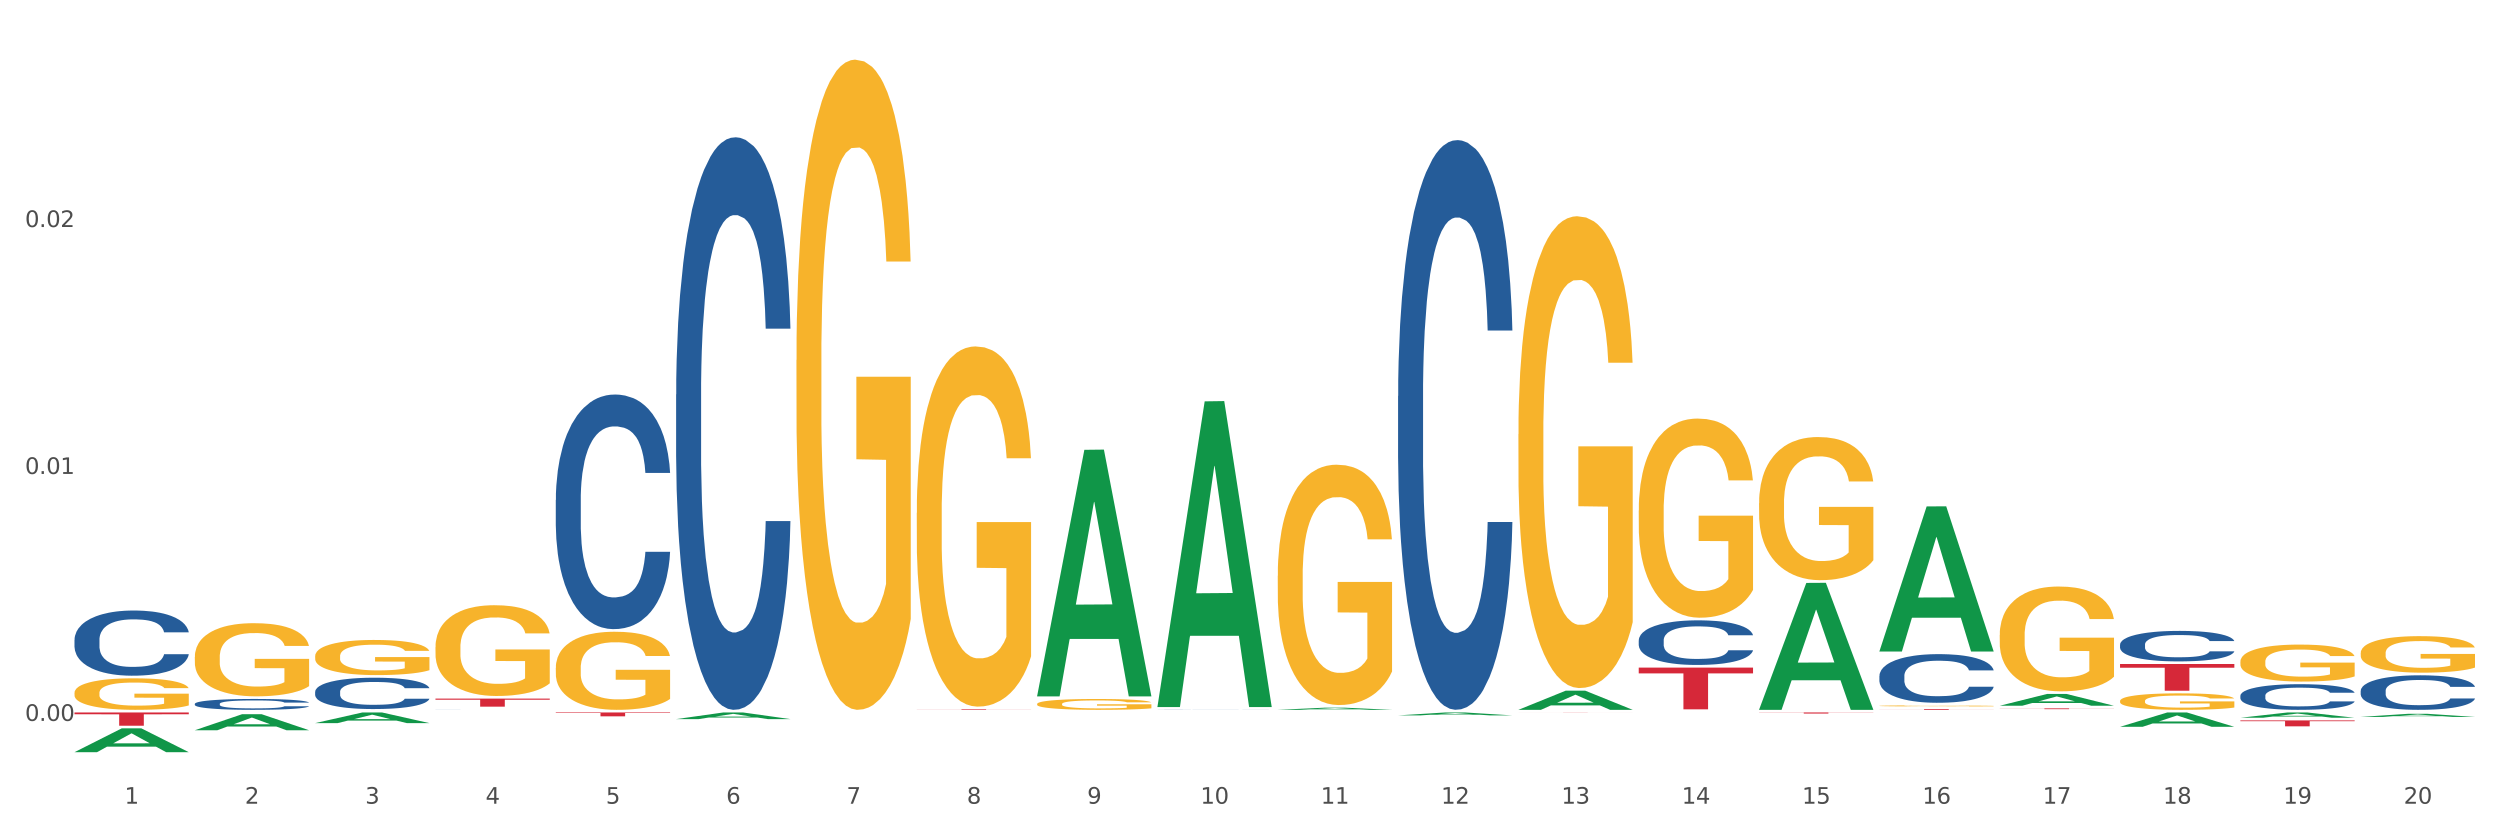 <?xml version="1.0" encoding="utf-8" standalone="no"?>
<!DOCTYPE svg PUBLIC "-//W3C//DTD SVG 1.1//EN"
  "http://www.w3.org/Graphics/SVG/1.1/DTD/svg11.dtd">
<svg xmlns:xlink="http://www.w3.org/1999/xlink" width="1080pt" height="360pt" viewBox="0 0 1080 360" xmlns="http://www.w3.org/2000/svg" version="1.1">
 <rect x="0" y="0" width="1080" height="360" fill="#333333" stroke="none"/>
 <defs>
  <style type="text/css">*{stroke-linejoin: round; stroke-linecap: butt}</style>
 </defs>
 <g id="figure_1">
  <g id="patch_1">
   <path d="M 0 360 
L 1080 360 
L 1080 0 
L 0 0 
z
" style="fill: #ffffff; stroke: #ffffff; stroke-linejoin: miter"/>
  </g>
  <g id="axes_1">
   <g id="matplotlib.axis_1">
    <g id="xtick_1">
     <g id="text_1">
      <!-- 1 -->
      <g style="fill: #4d4d4d" transform="translate(53.812 347.204) scale(0.096 -0.096)">
       <defs>
        <path id="DejaVuSans-31" d="M 794 531 
L 1825 531 
L 1825 4091 
L 703 3866 
L 703 4441 
L 1819 4666 
L 2450 4666 
L 2450 531 
L 3481 531 
L 3481 0 
L 794 0 
L 794 531 
z
" transform="scale(0.016)"/>
       </defs>
       <use xlink:href="#DejaVuSans-31"/>
      </g>
     </g>
    </g>
    <g id="xtick_2">
     <g id="text_2">
      <!-- 2 -->
      <g style="fill: #4d4d4d" transform="translate(105.793 347.204) scale(0.096 -0.096)">
       <defs>
        <path id="DejaVuSans-32" d="M 1228 531 
L 3431 531 
L 3431 0 
L 469 0 
L 469 531 
Q 828 903 1448 1529 
Q 2069 2156 2228 2338 
Q 2531 2678 2651 2914 
Q 2772 3150 2772 3378 
Q 2772 3750 2511 3984 
Q 2250 4219 1831 4219 
Q 1534 4219 1204 4116 
Q 875 4013 500 3803 
L 500 4441 
Q 881 4594 1212 4672 
Q 1544 4750 1819 4750 
Q 2544 4750 2975 4387 
Q 3406 4025 3406 3419 
Q 3406 3131 3298 2873 
Q 3191 2616 2906 2266 
Q 2828 2175 2409 1742 
Q 1991 1309 1228 531 
z
" transform="scale(0.016)"/>
       </defs>
       <use xlink:href="#DejaVuSans-32"/>
      </g>
     </g>
    </g>
    <g id="xtick_3">
     <g id="text_3">
      <!-- 3 -->
      <g style="fill: #4d4d4d" transform="translate(157.774 347.204) scale(0.096 -0.096)">
       <defs>
        <path id="DejaVuSans-33" d="M 2597 2516 
Q 3050 2419 3304 2112 
Q 3559 1806 3559 1356 
Q 3559 666 3084 287 
Q 2609 -91 1734 -91 
Q 1441 -91 1130 -33 
Q 819 25 488 141 
L 488 750 
Q 750 597 1062 519 
Q 1375 441 1716 441 
Q 2309 441 2620 675 
Q 2931 909 2931 1356 
Q 2931 1769 2642 2001 
Q 2353 2234 1838 2234 
L 1294 2234 
L 1294 2753 
L 1863 2753 
Q 2328 2753 2575 2939 
Q 2822 3125 2822 3475 
Q 2822 3834 2567 4026 
Q 2313 4219 1838 4219 
Q 1578 4219 1281 4162 
Q 984 4106 628 3988 
L 628 4550 
Q 988 4650 1302 4700 
Q 1616 4750 1894 4750 
Q 2613 4750 3031 4423 
Q 3450 4097 3450 3541 
Q 3450 3153 3228 2886 
Q 3006 2619 2597 2516 
z
" transform="scale(0.016)"/>
       </defs>
       <use xlink:href="#DejaVuSans-33"/>
      </g>
     </g>
    </g>
    <g id="xtick_4">
     <g id="text_4">
      <!-- 4 -->
      <g style="fill: #4d4d4d" transform="translate(209.756 347.204) scale(0.096 -0.096)">
       <defs>
        <path id="DejaVuSans-34" d="M 2419 4116 
L 825 1625 
L 2419 1625 
L 2419 4116 
z
M 2253 4666 
L 3047 4666 
L 3047 1625 
L 3713 1625 
L 3713 1100 
L 3047 1100 
L 3047 0 
L 2419 0 
L 2419 1100 
L 313 1100 
L 313 1709 
L 2253 4666 
z
" transform="scale(0.016)"/>
       </defs>
       <use xlink:href="#DejaVuSans-34"/>
      </g>
     </g>
    </g>
    <g id="xtick_5">
     <g id="text_5">
      <!-- 5 -->
      <g style="fill: #4d4d4d" transform="translate(261.737 347.204) scale(0.096 -0.096)">
       <defs>
        <path id="DejaVuSans-35" d="M 691 4666 
L 3169 4666 
L 3169 4134 
L 1269 4134 
L 1269 2991 
Q 1406 3038 1543 3061 
Q 1681 3084 1819 3084 
Q 2600 3084 3056 2656 
Q 3513 2228 3513 1497 
Q 3513 744 3044 326 
Q 2575 -91 1722 -91 
Q 1428 -91 1123 -41 
Q 819 9 494 109 
L 494 744 
Q 775 591 1075 516 
Q 1375 441 1709 441 
Q 2250 441 2565 725 
Q 2881 1009 2881 1497 
Q 2881 1984 2565 2268 
Q 2250 2553 1709 2553 
Q 1456 2553 1204 2497 
Q 953 2441 691 2322 
L 691 4666 
z
" transform="scale(0.016)"/>
       </defs>
       <use xlink:href="#DejaVuSans-35"/>
      </g>
     </g>
    </g>
    <g id="xtick_6">
     <g id="text_6">
      <!-- 6 -->
      <g style="fill: #4d4d4d" transform="translate(313.718 347.204) scale(0.096 -0.096)">
       <defs>
        <path id="DejaVuSans-36" d="M 2113 2584 
Q 1688 2584 1439 2293 
Q 1191 2003 1191 1497 
Q 1191 994 1439 701 
Q 1688 409 2113 409 
Q 2538 409 2786 701 
Q 3034 994 3034 1497 
Q 3034 2003 2786 2293 
Q 2538 2584 2113 2584 
z
M 3366 4563 
L 3366 3988 
Q 3128 4100 2886 4159 
Q 2644 4219 2406 4219 
Q 1781 4219 1451 3797 
Q 1122 3375 1075 2522 
Q 1259 2794 1537 2939 
Q 1816 3084 2150 3084 
Q 2853 3084 3261 2657 
Q 3669 2231 3669 1497 
Q 3669 778 3244 343 
Q 2819 -91 2113 -91 
Q 1303 -91 875 529 
Q 447 1150 447 2328 
Q 447 3434 972 4092 
Q 1497 4750 2381 4750 
Q 2619 4750 2861 4703 
Q 3103 4656 3366 4563 
z
" transform="scale(0.016)"/>
       </defs>
       <use xlink:href="#DejaVuSans-36"/>
      </g>
     </g>
    </g>
    <g id="xtick_7">
     <g id="text_7">
      <!-- 7 -->
      <g style="fill: #4d4d4d" transform="translate(365.699 347.204) scale(0.096 -0.096)">
       <defs>
        <path id="DejaVuSans-37" d="M 525 4666 
L 3525 4666 
L 3525 4397 
L 1831 0 
L 1172 0 
L 2766 4134 
L 525 4134 
L 525 4666 
z
" transform="scale(0.016)"/>
       </defs>
       <use xlink:href="#DejaVuSans-37"/>
      </g>
     </g>
    </g>
    <g id="xtick_8">
     <g id="text_8">
      <!-- 8 -->
      <g style="fill: #4d4d4d" transform="translate(417.68 347.204) scale(0.096 -0.096)">
       <defs>
        <path id="DejaVuSans-38" d="M 2034 2216 
Q 1584 2216 1326 1975 
Q 1069 1734 1069 1313 
Q 1069 891 1326 650 
Q 1584 409 2034 409 
Q 2484 409 2743 651 
Q 3003 894 3003 1313 
Q 3003 1734 2745 1975 
Q 2488 2216 2034 2216 
z
M 1403 2484 
Q 997 2584 770 2862 
Q 544 3141 544 3541 
Q 544 4100 942 4425 
Q 1341 4750 2034 4750 
Q 2731 4750 3128 4425 
Q 3525 4100 3525 3541 
Q 3525 3141 3298 2862 
Q 3072 2584 2669 2484 
Q 3125 2378 3379 2068 
Q 3634 1759 3634 1313 
Q 3634 634 3220 271 
Q 2806 -91 2034 -91 
Q 1263 -91 848 271 
Q 434 634 434 1313 
Q 434 1759 690 2068 
Q 947 2378 1403 2484 
z
M 1172 3481 
Q 1172 3119 1398 2916 
Q 1625 2713 2034 2713 
Q 2441 2713 2670 2916 
Q 2900 3119 2900 3481 
Q 2900 3844 2670 4047 
Q 2441 4250 2034 4250 
Q 1625 4250 1398 4047 
Q 1172 3844 1172 3481 
z
" transform="scale(0.016)"/>
       </defs>
       <use xlink:href="#DejaVuSans-38"/>
      </g>
     </g>
    </g>
    <g id="xtick_9">
     <g id="text_9">
      <!-- 9 -->
      <g style="fill: #4d4d4d" transform="translate(469.662 347.204) scale(0.096 -0.096)">
       <defs>
        <path id="DejaVuSans-39" d="M 703 97 
L 703 672 
Q 941 559 1184 500 
Q 1428 441 1663 441 
Q 2288 441 2617 861 
Q 2947 1281 2994 2138 
Q 2813 1869 2534 1725 
Q 2256 1581 1919 1581 
Q 1219 1581 811 2004 
Q 403 2428 403 3163 
Q 403 3881 828 4315 
Q 1253 4750 1959 4750 
Q 2769 4750 3195 4129 
Q 3622 3509 3622 2328 
Q 3622 1225 3098 567 
Q 2575 -91 1691 -91 
Q 1453 -91 1209 -44 
Q 966 3 703 97 
z
M 1959 2075 
Q 2384 2075 2632 2365 
Q 2881 2656 2881 3163 
Q 2881 3666 2632 3958 
Q 2384 4250 1959 4250 
Q 1534 4250 1286 3958 
Q 1038 3666 1038 3163 
Q 1038 2656 1286 2365 
Q 1534 2075 1959 2075 
z
" transform="scale(0.016)"/>
       </defs>
       <use xlink:href="#DejaVuSans-39"/>
      </g>
     </g>
    </g>
    <g id="xtick_10">
     <g id="text_10">
      <!-- 10 -->
      <g style="fill: #4d4d4d" transform="translate(518.589 347.204) scale(0.096 -0.096)">
       <defs>
        <path id="DejaVuSans-30" d="M 2034 4250 
Q 1547 4250 1301 3770 
Q 1056 3291 1056 2328 
Q 1056 1369 1301 889 
Q 1547 409 2034 409 
Q 2525 409 2770 889 
Q 3016 1369 3016 2328 
Q 3016 3291 2770 3770 
Q 2525 4250 2034 4250 
z
M 2034 4750 
Q 2819 4750 3233 4129 
Q 3647 3509 3647 2328 
Q 3647 1150 3233 529 
Q 2819 -91 2034 -91 
Q 1250 -91 836 529 
Q 422 1150 422 2328 
Q 422 3509 836 4129 
Q 1250 4750 2034 4750 
z
" transform="scale(0.016)"/>
       </defs>
       <use xlink:href="#DejaVuSans-31"/>
       <use xlink:href="#DejaVuSans-30" transform="translate(63.623 0)"/>
      </g>
     </g>
    </g>
    <g id="xtick_11">
     <g id="text_11">
      <!-- 11 -->
      <g style="fill: #4d4d4d" transform="translate(570.57 347.204) scale(0.096 -0.096)">
       <use xlink:href="#DejaVuSans-31"/>
       <use xlink:href="#DejaVuSans-31" transform="translate(63.623 0)"/>
      </g>
     </g>
    </g>
    <g id="xtick_12">
     <g id="text_12">
      <!-- 12 -->
      <g style="fill: #4d4d4d" transform="translate(622.551 347.204) scale(0.096 -0.096)">
       <use xlink:href="#DejaVuSans-31"/>
       <use xlink:href="#DejaVuSans-32" transform="translate(63.623 0)"/>
      </g>
     </g>
    </g>
    <g id="xtick_13">
     <g id="text_13">
      <!-- 13 -->
      <g style="fill: #4d4d4d" transform="translate(674.533 347.204) scale(0.096 -0.096)">
       <use xlink:href="#DejaVuSans-31"/>
       <use xlink:href="#DejaVuSans-33" transform="translate(63.623 0)"/>
      </g>
     </g>
    </g>
    <g id="xtick_14">
     <g id="text_14">
      <!-- 14 -->
      <g style="fill: #4d4d4d" transform="translate(726.514 347.204) scale(0.096 -0.096)">
       <use xlink:href="#DejaVuSans-31"/>
       <use xlink:href="#DejaVuSans-34" transform="translate(63.623 0)"/>
      </g>
     </g>
    </g>
    <g id="xtick_15">
     <g id="text_15">
      <!-- 15 -->
      <g style="fill: #4d4d4d" transform="translate(778.495 347.204) scale(0.096 -0.096)">
       <use xlink:href="#DejaVuSans-31"/>
       <use xlink:href="#DejaVuSans-35" transform="translate(63.623 0)"/>
      </g>
     </g>
    </g>
    <g id="xtick_16">
     <g id="text_16">
      <!-- 16 -->
      <g style="fill: #4d4d4d" transform="translate(830.476 347.204) scale(0.096 -0.096)">
       <use xlink:href="#DejaVuSans-31"/>
       <use xlink:href="#DejaVuSans-36" transform="translate(63.623 0)"/>
      </g>
     </g>
    </g>
    <g id="xtick_17">
     <g id="text_17">
      <!-- 17 -->
      <g style="fill: #4d4d4d" transform="translate(882.457 347.204) scale(0.096 -0.096)">
       <use xlink:href="#DejaVuSans-31"/>
       <use xlink:href="#DejaVuSans-37" transform="translate(63.623 0)"/>
      </g>
     </g>
    </g>
    <g id="xtick_18">
     <g id="text_18">
      <!-- 18 -->
      <g style="fill: #4d4d4d" transform="translate(934.439 347.204) scale(0.096 -0.096)">
       <use xlink:href="#DejaVuSans-31"/>
       <use xlink:href="#DejaVuSans-38" transform="translate(63.623 0)"/>
      </g>
     </g>
    </g>
    <g id="xtick_19">
     <g id="text_19">
      <!-- 19 -->
      <g style="fill: #4d4d4d" transform="translate(986.42 347.204) scale(0.096 -0.096)">
       <use xlink:href="#DejaVuSans-31"/>
       <use xlink:href="#DejaVuSans-39" transform="translate(63.623 0)"/>
      </g>
     </g>
    </g>
    <g id="xtick_20">
     <g id="text_20">
      <!-- 20 -->
      <g style="fill: #4d4d4d" transform="translate(1038.401 347.204) scale(0.096 -0.096)">
       <use xlink:href="#DejaVuSans-32"/>
       <use xlink:href="#DejaVuSans-30" transform="translate(63.623 0)"/>
      </g>
     </g>
    </g>
    <g id="xtick_21"/>
    <g id="xtick_22"/>
    <g id="xtick_23"/>
    <g id="xtick_24"/>
    <g id="xtick_25"/>
    <g id="xtick_26"/>
    <g id="xtick_27"/>
    <g id="xtick_28"/>
    <g id="xtick_29"/>
    <g id="xtick_30"/>
    <g id="xtick_31"/>
    <g id="xtick_32"/>
    <g id="xtick_33"/>
    <g id="xtick_34"/>
    <g id="xtick_35"/>
    <g id="xtick_36"/>
    <g id="xtick_37"/>
    <g id="xtick_38"/>
    <g id="xtick_39"/>
   </g>
   <g id="matplotlib.axis_2">
    <g id="ytick_1">
     <g id="text_21">
      <!-- 0.00 -->
      <g style="fill: #4d4d4d" transform="translate(10.8 311.426) scale(0.096 -0.096)">
       <defs>
        <path id="DejaVuSans-2e" d="M 684 794 
L 1344 794 
L 1344 0 
L 684 0 
L 684 794 
z
" transform="scale(0.016)"/>
       </defs>
       <use xlink:href="#DejaVuSans-30"/>
       <use xlink:href="#DejaVuSans-2e" transform="translate(63.623 0)"/>
       <use xlink:href="#DejaVuSans-30" transform="translate(95.41 0)"/>
       <use xlink:href="#DejaVuSans-30" transform="translate(159.033 0)"/>
      </g>
     </g>
    </g>
    <g id="ytick_2">
     <g id="text_22">
      <!-- 0.01 -->
      <g style="fill: #4d4d4d" transform="translate(10.8 204.752) scale(0.096 -0.096)">
       <use xlink:href="#DejaVuSans-30"/>
       <use xlink:href="#DejaVuSans-2e" transform="translate(63.623 0)"/>
       <use xlink:href="#DejaVuSans-30" transform="translate(95.41 0)"/>
       <use xlink:href="#DejaVuSans-31" transform="translate(159.033 0)"/>
      </g>
     </g>
    </g>
    <g id="ytick_3">
     <g id="text_23">
      <!-- 0.02 -->
      <g style="fill: #4d4d4d" transform="translate(10.8 98.078) scale(0.096 -0.096)">
       <use xlink:href="#DejaVuSans-30"/>
       <use xlink:href="#DejaVuSans-2e" transform="translate(63.623 0)"/>
       <use xlink:href="#DejaVuSans-30" transform="translate(95.41 0)"/>
       <use xlink:href="#DejaVuSans-32" transform="translate(159.033 0)"/>
      </g>
     </g>
    </g>
    <g id="ytick_4"/>
    <g id="ytick_5"/>
    <g id="ytick_6"/>
   </g>
   <g id="PolyCollection_1">
    <path d="M 32.175 324.93 
L 32.226 324.92 
L 52.59 314.646 
L 61.041 314.637 
L 81.557 324.95 
L 71.783 324.95 
L 67.353 322.548 
L 46.328 322.548 
L 46.175 322.587 
L 41.899 324.95 
L 32.175 324.95 
L 32.175 324.93 
L 48.975 321.115 
L 64.706 321.105 
L 56.917 316.835 
L 56.815 316.815 
L 56.713 316.844 
L 48.924 321.105 
L 48.975 321.115 
L 32.175 324.93 
z
" clip-path="url(#pc5471a2755)" style="fill: #109648"/>
    <path d="M 759.912 217.376 
L 759.97 217.32 
L 759.97 215.287 
L 760.087 213.536 
L 760.67 209.3 
L 761.544 205.799 
L 762.186 203.935 
L 762.827 202.41 
L 763.585 200.885 
L 764.518 199.304 
L 766.209 196.988 
L 767.258 195.802 
L 768.541 194.56 
L 770.873 192.753 
L 772.563 191.736 
L 774.313 190.889 
L 777.169 189.872 
L 779.035 189.421 
L 781.017 189.082 
L 783.408 188.856 
L 785.215 188.799 
L 789.18 188.969 
L 792.561 189.477 
L 794.194 189.872 
L 796.293 190.55 
L 797.4 191.002 
L 799.208 191.906 
L 801.073 193.092 
L 802.356 194.108 
L 804.28 196.028 
L 805.738 197.948 
L 807.078 200.32 
L 807.778 201.958 
L 808.303 203.483 
L 808.769 205.234 
L 809.236 208.001 
L 798.741 208.001 
L 798.333 206.024 
L 797.692 204.161 
L 796.759 202.354 
L 795.943 201.224 
L 794.543 199.812 
L 793.261 198.909 
L 791.92 198.231 
L 790.287 197.666 
L 789.005 197.384 
L 787.197 197.158 
L 783.641 197.214 
L 781.251 197.666 
L 779.618 198.231 
L 778.569 198.739 
L 777.636 199.304 
L 776.586 200.095 
L 775.362 201.281 
L 774.487 202.354 
L 773.613 203.709 
L 772.913 205.064 
L 772.272 206.646 
L 771.747 208.34 
L 771.339 210.091 
L 770.989 212.237 
L 770.698 215.795 
L 770.698 223.532 
L 770.814 225.283 
L 771.106 227.598 
L 771.456 229.349 
L 772.039 231.439 
L 772.563 232.85 
L 773.555 234.884 
L 774.662 236.578 
L 775.537 237.651 
L 776.411 238.555 
L 777.927 239.797 
L 779.618 240.814 
L 781.076 241.435 
L 783.058 242 
L 784.399 242.225 
L 785.565 242.338 
L 788.422 242.338 
L 790.462 242.169 
L 792.736 241.774 
L 794.485 241.265 
L 795.943 240.644 
L 797.575 239.628 
L 798.625 238.667 
L 798.625 226.864 
L 785.798 226.808 
L 785.798 218.957 
L 809.294 218.957 
L 809.294 242 
L 808.303 243.186 
L 807.195 244.259 
L 806.029 245.219 
L 804.28 246.405 
L 802.181 247.534 
L 800.315 248.325 
L 798.333 249.003 
L 796.001 249.624 
L 792.969 250.189 
L 791.104 250.414 
L 788.772 250.584 
L 786.031 250.64 
L 783.641 250.527 
L 781.309 250.245 
L 778.86 249.737 
L 776.47 249.003 
L 774.662 248.268 
L 772.855 247.365 
L 770.931 246.179 
L 769.415 245.049 
L 768.249 244.033 
L 766.966 242.734 
L 765.567 241.039 
L 764.518 239.515 
L 763.585 237.933 
L 762.594 235.9 
L 761.894 234.149 
L 761.194 231.947 
L 760.786 230.309 
L 760.32 227.768 
L 759.97 224.21 
L 759.912 217.376 
z
" clip-path="url(#pc5471a2755)" style="fill: #f7b32b"/>
    <path d="M 811.893 304.937 
L 811.951 304.937 
L 811.951 304.922 
L 812.068 304.909 
L 812.651 304.877 
L 813.526 304.851 
L 814.167 304.838 
L 814.808 304.826 
L 815.566 304.815 
L 816.499 304.803 
L 818.19 304.786 
L 819.239 304.777 
L 820.522 304.768 
L 822.854 304.755 
L 824.545 304.747 
L 826.294 304.741 
L 829.151 304.734 
L 831.016 304.73 
L 832.999 304.728 
L 835.389 304.726 
L 837.196 304.726 
L 841.161 304.727 
L 844.542 304.731 
L 846.175 304.734 
L 848.274 304.739 
L 849.381 304.742 
L 851.189 304.749 
L 853.055 304.757 
L 854.337 304.765 
L 856.261 304.779 
L 857.719 304.793 
L 859.06 304.811 
L 859.759 304.823 
L 860.284 304.834 
L 860.75 304.847 
L 861.217 304.868 
L 850.722 304.868 
L 850.314 304.853 
L 849.673 304.839 
L 848.74 304.826 
L 847.924 304.818 
L 846.525 304.807 
L 845.242 304.8 
L 843.901 304.795 
L 842.269 304.791 
L 840.986 304.789 
L 839.179 304.788 
L 835.622 304.788 
L 833.232 304.791 
L 831.599 304.795 
L 830.55 304.799 
L 829.617 304.803 
L 828.568 304.809 
L 827.343 304.818 
L 826.469 304.826 
L 825.594 304.836 
L 824.894 304.846 
L 824.253 304.858 
L 823.728 304.87 
L 823.32 304.883 
L 822.971 304.899 
L 822.679 304.925 
L 822.679 304.983 
L 822.796 304.996 
L 823.087 305.013 
L 823.437 305.026 
L 824.02 305.041 
L 824.545 305.052 
L 825.536 305.067 
L 826.644 305.079 
L 827.518 305.087 
L 828.393 305.094 
L 829.908 305.103 
L 831.599 305.11 
L 833.057 305.115 
L 835.039 305.119 
L 836.38 305.121 
L 837.546 305.122 
L 840.403 305.122 
L 842.444 305.12 
L 844.717 305.118 
L 846.466 305.114 
L 847.924 305.109 
L 849.556 305.102 
L 850.606 305.095 
L 850.606 305.007 
L 837.779 305.007 
L 837.779 304.949 
L 861.275 304.949 
L 861.275 305.119 
L 860.284 305.128 
L 859.176 305.136 
L 858.01 305.143 
L 856.261 305.152 
L 854.162 305.16 
L 852.297 305.166 
L 850.314 305.171 
L 847.982 305.176 
L 844.951 305.18 
L 843.085 305.181 
L 840.753 305.183 
L 838.013 305.183 
L 835.622 305.182 
L 833.29 305.18 
L 830.841 305.176 
L 828.451 305.171 
L 826.644 305.166 
L 824.836 305.159 
L 822.912 305.15 
L 821.396 305.142 
L 820.23 305.134 
L 818.948 305.125 
L 817.548 305.112 
L 816.499 305.101 
L 815.566 305.089 
L 814.575 305.074 
L 813.875 305.061 
L 813.176 305.045 
L 812.768 305.033 
L 812.301 305.014 
L 811.951 304.988 
L 811.893 304.937 
z
" clip-path="url(#pc5471a2755)" style="fill: #f7b32b"/>
    <path d="M 863.874 274.302 
L 863.933 274.261 
L 863.933 272.772 
L 864.049 271.49 
L 864.632 268.389 
L 865.507 265.825 
L 866.148 264.46 
L 866.789 263.343 
L 867.547 262.227 
L 868.48 261.069 
L 870.171 259.373 
L 871.22 258.505 
L 872.503 257.595 
L 874.835 256.272 
L 876.526 255.528 
L 878.275 254.907 
L 881.132 254.163 
L 882.997 253.832 
L 884.98 253.584 
L 887.37 253.418 
L 889.177 253.377 
L 893.142 253.501 
L 896.524 253.873 
L 898.156 254.163 
L 900.255 254.659 
L 901.363 254.99 
L 903.17 255.652 
L 905.036 256.52 
L 906.318 257.264 
L 908.242 258.67 
L 909.7 260.076 
L 911.041 261.813 
L 911.741 263.013 
L 912.265 264.129 
L 912.732 265.411 
L 913.198 267.437 
L 902.704 267.437 
L 902.296 265.99 
L 901.654 264.625 
L 900.721 263.302 
L 899.905 262.475 
L 898.506 261.441 
L 897.223 260.779 
L 895.882 260.283 
L 894.25 259.87 
L 892.967 259.663 
L 891.16 259.497 
L 887.603 259.539 
L 885.213 259.87 
L 883.58 260.283 
L 882.531 260.655 
L 881.598 261.069 
L 880.549 261.648 
L 879.324 262.516 
L 878.45 263.302 
L 877.575 264.295 
L 876.876 265.287 
L 876.234 266.445 
L 875.71 267.686 
L 875.302 268.968 
L 874.952 270.539 
L 874.66 273.144 
L 874.66 278.81 
L 874.777 280.092 
L 875.068 281.787 
L 875.418 283.069 
L 876.001 284.599 
L 876.526 285.633 
L 877.517 287.122 
L 878.625 288.363 
L 879.499 289.148 
L 880.374 289.81 
L 881.89 290.72 
L 883.58 291.464 
L 885.038 291.919 
L 887.02 292.333 
L 888.361 292.498 
L 889.527 292.581 
L 892.384 292.581 
L 894.425 292.457 
L 896.699 292.167 
L 898.448 291.795 
L 899.905 291.34 
L 901.538 290.596 
L 902.587 289.893 
L 902.587 281.25 
L 889.761 281.208 
L 889.761 275.46 
L 913.256 275.46 
L 913.256 292.333 
L 912.265 293.201 
L 911.158 293.987 
L 909.991 294.69 
L 908.242 295.558 
L 906.143 296.385 
L 904.278 296.964 
L 902.296 297.461 
L 899.963 297.915 
L 896.932 298.329 
L 895.066 298.494 
L 892.734 298.619 
L 889.994 298.66 
L 887.603 298.577 
L 885.271 298.37 
L 882.823 297.998 
L 880.432 297.461 
L 878.625 296.923 
L 876.817 296.261 
L 874.893 295.393 
L 873.378 294.566 
L 872.211 293.821 
L 870.929 292.87 
L 869.53 291.63 
L 868.48 290.513 
L 867.547 289.355 
L 866.556 287.866 
L 865.857 286.584 
L 865.157 284.972 
L 864.749 283.772 
L 864.282 281.911 
L 863.933 279.306 
L 863.874 274.302 
z
" clip-path="url(#pc5471a2755)" style="fill: #f7b32b"/>
    <path d="M 915.855 302.819 
L 915.914 302.813 
L 915.914 302.579 
L 916.03 302.377 
L 916.613 301.889 
L 917.488 301.486 
L 918.129 301.272 
L 918.771 301.096 
L 919.529 300.92 
L 920.461 300.738 
L 922.152 300.472 
L 923.202 300.335 
L 924.484 300.192 
L 926.816 299.984 
L 928.507 299.867 
L 930.256 299.769 
L 933.113 299.652 
L 934.979 299.6 
L 936.961 299.561 
L 939.351 299.535 
L 941.159 299.528 
L 945.123 299.548 
L 948.505 299.606 
L 950.137 299.652 
L 952.236 299.73 
L 953.344 299.782 
L 955.151 299.886 
L 957.017 300.023 
L 958.3 300.14 
L 960.224 300.361 
L 961.681 300.582 
L 963.022 300.855 
L 963.722 301.044 
L 964.246 301.219 
L 964.713 301.421 
L 965.179 301.74 
L 954.685 301.74 
L 954.277 301.512 
L 953.635 301.298 
L 952.703 301.089 
L 951.886 300.959 
L 950.487 300.797 
L 949.204 300.693 
L 947.863 300.615 
L 946.231 300.55 
L 944.948 300.517 
L 943.141 300.491 
L 939.585 300.498 
L 937.194 300.55 
L 935.562 300.615 
L 934.512 300.673 
L 933.579 300.738 
L 932.53 300.829 
L 931.306 300.966 
L 930.431 301.089 
L 929.557 301.245 
L 928.857 301.402 
L 928.216 301.584 
L 927.691 301.779 
L 927.283 301.98 
L 926.933 302.228 
L 926.641 302.637 
L 926.641 303.528 
L 926.758 303.73 
L 927.05 303.997 
L 927.399 304.198 
L 927.982 304.439 
L 928.507 304.602 
L 929.498 304.836 
L 930.606 305.031 
L 931.48 305.154 
L 932.355 305.258 
L 933.871 305.402 
L 935.562 305.519 
L 937.019 305.59 
L 939.002 305.655 
L 940.342 305.681 
L 941.509 305.694 
L 944.365 305.694 
L 946.406 305.675 
L 948.68 305.629 
L 950.429 305.571 
L 951.886 305.499 
L 953.519 305.382 
L 954.568 305.271 
L 954.568 303.912 
L 941.742 303.906 
L 941.742 303.002 
L 965.238 303.002 
L 965.238 305.655 
L 964.246 305.792 
L 963.139 305.915 
L 961.973 306.026 
L 960.224 306.163 
L 958.125 306.293 
L 956.259 306.384 
L 954.277 306.462 
L 951.945 306.533 
L 948.913 306.598 
L 947.047 306.624 
L 944.715 306.644 
L 941.975 306.65 
L 939.585 306.637 
L 937.252 306.605 
L 934.804 306.546 
L 932.413 306.462 
L 930.606 306.377 
L 928.799 306.273 
L 926.875 306.137 
L 925.359 306.006 
L 924.193 305.889 
L 922.91 305.74 
L 921.511 305.545 
L 920.461 305.369 
L 919.529 305.187 
L 918.537 304.953 
L 917.838 304.751 
L 917.138 304.498 
L 916.73 304.309 
L 916.264 304.016 
L 915.914 303.606 
L 915.855 302.819 
z
" clip-path="url(#pc5471a2755)" style="fill: #f7b32b"/>
    <path d="M 1019.818 282.109 
L 1019.876 282.094 
L 1019.876 281.575 
L 1019.993 281.128 
L 1020.576 280.047 
L 1021.45 279.154 
L 1022.092 278.678 
L 1022.733 278.289 
L 1023.491 277.899 
L 1024.424 277.496 
L 1026.115 276.905 
L 1027.164 276.602 
L 1028.447 276.285 
L 1030.779 275.824 
L 1032.469 275.564 
L 1034.219 275.348 
L 1037.075 275.088 
L 1038.941 274.973 
L 1040.923 274.887 
L 1043.314 274.829 
L 1045.121 274.814 
L 1049.086 274.858 
L 1052.467 274.987 
L 1054.1 275.088 
L 1056.199 275.261 
L 1057.306 275.377 
L 1059.114 275.607 
L 1060.979 275.91 
L 1062.262 276.17 
L 1064.186 276.66 
L 1065.644 277.15 
L 1066.985 277.755 
L 1067.684 278.173 
L 1068.209 278.563 
L 1068.675 279.009 
L 1069.142 279.716 
L 1058.647 279.716 
L 1058.239 279.211 
L 1057.598 278.736 
L 1056.665 278.274 
L 1055.849 277.986 
L 1054.449 277.626 
L 1053.167 277.395 
L 1051.826 277.222 
L 1050.193 277.078 
L 1048.911 277.006 
L 1047.103 276.948 
L 1043.547 276.962 
L 1041.157 277.078 
L 1039.524 277.222 
L 1038.475 277.352 
L 1037.542 277.496 
L 1036.492 277.698 
L 1035.268 278 
L 1034.393 278.274 
L 1033.519 278.62 
L 1032.819 278.966 
L 1032.178 279.37 
L 1031.653 279.802 
L 1031.245 280.249 
L 1030.895 280.797 
L 1030.604 281.705 
L 1030.604 283.68 
L 1030.72 284.127 
L 1031.012 284.718 
L 1031.362 285.165 
L 1031.945 285.698 
L 1032.469 286.059 
L 1033.461 286.578 
L 1034.568 287.01 
L 1035.443 287.284 
L 1036.317 287.515 
L 1037.833 287.832 
L 1039.524 288.091 
L 1040.982 288.25 
L 1042.964 288.394 
L 1044.305 288.452 
L 1045.471 288.48 
L 1048.328 288.48 
L 1050.368 288.437 
L 1052.642 288.336 
L 1054.391 288.206 
L 1055.849 288.048 
L 1057.481 287.788 
L 1058.531 287.543 
L 1058.531 284.531 
L 1045.704 284.516 
L 1045.704 282.512 
L 1069.2 282.512 
L 1069.2 288.394 
L 1068.209 288.697 
L 1067.101 288.97 
L 1065.935 289.216 
L 1064.186 289.518 
L 1062.087 289.807 
L 1060.221 290.008 
L 1058.239 290.181 
L 1055.907 290.34 
L 1052.875 290.484 
L 1051.01 290.542 
L 1048.678 290.585 
L 1045.937 290.599 
L 1043.547 290.571 
L 1041.215 290.499 
L 1038.766 290.369 
L 1036.376 290.181 
L 1034.568 289.994 
L 1032.761 289.763 
L 1030.837 289.461 
L 1029.321 289.172 
L 1028.155 288.913 
L 1026.872 288.581 
L 1025.473 288.149 
L 1024.424 287.76 
L 1023.491 287.356 
L 1022.5 286.837 
L 1021.8 286.39 
L 1021.101 285.828 
L 1020.692 285.41 
L 1020.226 284.761 
L 1019.876 283.853 
L 1019.818 282.109 
z
" clip-path="url(#pc5471a2755)" style="fill: #f7b32b"/>
    <path d="M 967.837 311.202 
L 1017.219 311.202 
L 1017.219 311.559 
L 997.794 311.561 
L 997.794 313.772 
L 987.145 313.772 
L 987.145 311.561 
L 967.837 311.559 
L 967.837 311.204 
L 967.837 311.202 
z
" clip-path="url(#pc5471a2755)" style="fill: #d62839"/>
    <path d="M 915.855 286.855 
L 965.238 286.855 
L 965.238 288.46 
L 945.812 288.471 
L 945.812 298.4 
L 935.164 298.4 
L 935.164 288.471 
L 915.855 288.46 
L 915.855 286.866 
L 915.855 286.855 
z
" clip-path="url(#pc5471a2755)" style="fill: #d62839"/>
    <path d="M 863.874 306.015 
L 913.256 306.015 
L 913.256 306.063 
L 893.831 306.064 
L 893.831 306.365 
L 883.182 306.365 
L 883.182 306.064 
L 863.874 306.063 
L 863.874 306.015 
L 863.874 306.015 
z
" clip-path="url(#pc5471a2755)" style="fill: #d62839"/>
    <path d="M 811.893 306.311 
L 861.275 306.311 
L 861.275 306.358 
L 841.85 306.359 
L 841.85 306.65 
L 831.201 306.65 
L 831.201 306.359 
L 811.893 306.358 
L 811.893 306.312 
L 811.893 306.311 
z
" clip-path="url(#pc5471a2755)" style="fill: #d62839"/>
    <path d="M 759.912 307.778 
L 809.294 307.778 
L 809.294 307.845 
L 789.869 307.845 
L 789.869 308.257 
L 779.22 308.257 
L 779.22 307.845 
L 759.912 307.845 
L 759.912 307.779 
L 759.912 307.778 
z
" clip-path="url(#pc5471a2755)" style="fill: #d62839"/>
    <path d="M 707.931 288.392 
L 757.313 288.392 
L 757.313 290.898 
L 737.888 290.915 
L 737.888 306.429 
L 727.239 306.429 
L 727.239 290.915 
L 707.931 290.898 
L 707.931 288.408 
L 707.931 288.392 
z
" clip-path="url(#pc5471a2755)" style="fill: #d62839"/>
    <path d="M 655.949 307.778 
L 705.332 307.778 
L 705.332 307.786 
L 685.906 307.786 
L 685.906 307.833 
L 675.258 307.833 
L 675.258 307.786 
L 655.949 307.786 
L 655.949 307.778 
L 655.949 307.778 
z
" clip-path="url(#pc5471a2755)" style="fill: #d62839"/>
    <path d="M 396.043 306.39 
L 445.426 306.39 
L 445.426 306.426 
L 426 306.427 
L 426 306.65 
L 415.352 306.65 
L 415.352 306.427 
L 396.043 306.426 
L 396.043 306.391 
L 396.043 306.39 
z
" clip-path="url(#pc5471a2755)" style="fill: #d62839"/>
    <path d="M 240.1 307.778 
L 289.482 307.778 
L 289.482 308.013 
L 270.057 308.015 
L 270.057 309.467 
L 259.408 309.467 
L 259.408 308.015 
L 240.1 308.013 
L 240.1 307.78 
L 240.1 307.778 
z
" clip-path="url(#pc5471a2755)" style="fill: #d62839"/>
    <path d="M 240.1 215.971 
L 240.158 215.879 
L 240.158 213.287 
L 240.333 209.77 
L 240.975 203.291 
L 241.793 198.385 
L 243.193 192.647 
L 243.952 190.24 
L 244.945 187.556 
L 246.988 183.206 
L 249.322 179.503 
L 250.957 177.467 
L 252.183 176.171 
L 254.926 173.857 
L 256.502 172.839 
L 258.137 172.006 
L 259.537 171.451 
L 261.872 170.803 
L 263.74 170.525 
L 265.9 170.432 
L 267.709 170.525 
L 270.103 170.895 
L 273.605 172.006 
L 274.947 172.654 
L 276.757 173.765 
L 278.625 175.246 
L 280.143 176.726 
L 281.894 178.855 
L 283.703 181.632 
L 285.454 185.149 
L 286.68 188.389 
L 287.672 191.814 
L 288.548 195.979 
L 289.19 200.514 
L 289.482 204.309 
L 278.8 204.309 
L 278.508 200.884 
L 277.924 197.182 
L 277.341 194.683 
L 276.699 192.647 
L 275.706 190.333 
L 274.831 188.852 
L 273.371 187.093 
L 272.029 185.982 
L 270.92 185.334 
L 269.577 184.779 
L 266.717 184.224 
L 264.674 184.224 
L 263.39 184.409 
L 261.814 184.872 
L 260.471 185.52 
L 258.895 186.63 
L 257.67 187.834 
L 256.444 189.407 
L 255.743 190.518 
L 254.693 192.554 
L 253.992 194.22 
L 253.058 197.089 
L 252.533 199.126 
L 251.599 204.402 
L 251.19 208.289 
L 251.015 210.973 
L 250.899 213.935 
L 250.899 228.374 
L 251.249 234.854 
L 251.541 237.63 
L 252.008 240.777 
L 252.883 244.85 
L 254.167 248.83 
L 255.51 251.699 
L 256.619 253.458 
L 257.67 254.754 
L 258.72 255.772 
L 260.004 256.697 
L 261.055 257.253 
L 262.631 257.808 
L 264.499 258.086 
L 265.958 258.086 
L 268.935 257.623 
L 270.278 257.16 
L 271.562 256.512 
L 272.963 255.494 
L 274.072 254.383 
L 274.714 253.55 
L 275.765 251.792 
L 276.582 249.941 
L 277.282 247.812 
L 277.749 245.961 
L 278.275 243.184 
L 278.683 240.037 
L 278.8 238.371 
L 289.482 238.371 
L 289.248 241.703 
L 288.84 244.942 
L 288.023 249.293 
L 287.381 251.792 
L 286.388 254.846 
L 285.338 257.438 
L 283.878 260.307 
L 282.536 262.436 
L 281.135 264.287 
L 279.617 265.953 
L 276.874 268.267 
L 275.881 268.915 
L 273.78 270.026 
L 272.146 270.674 
L 269.752 271.322 
L 267.301 271.692 
L 264.733 271.785 
L 262.456 271.599 
L 259.946 271.044 
L 258.37 270.489 
L 256.619 269.656 
L 254.576 268.36 
L 252.65 266.786 
L 250.84 264.935 
L 249.147 262.806 
L 247.571 260.4 
L 245.528 256.42 
L 244.011 252.532 
L 242.902 248.922 
L 242.143 245.868 
L 241.384 241.981 
L 240.975 239.296 
L 240.333 232.817 
L 240.1 226.801 
L 240.1 215.971 
z
" clip-path="url(#pc5471a2755)" style="fill: #255c99"/>
    <path d="M 292.081 170.441 
L 292.139 170.215 
L 292.139 163.891 
L 292.315 155.307 
L 292.957 139.495 
L 293.774 127.523 
L 295.175 113.518 
L 295.934 107.645 
L 296.926 101.094 
L 298.969 90.478 
L 301.304 81.442 
L 302.938 76.473 
L 304.164 73.31 
L 306.907 67.663 
L 308.483 65.178 
L 310.118 63.145 
L 311.519 61.79 
L 313.854 60.209 
L 315.721 59.531 
L 317.881 59.305 
L 319.691 59.531 
L 322.084 60.435 
L 325.586 63.145 
L 326.929 64.727 
L 328.738 67.437 
L 330.606 71.051 
L 332.124 74.666 
L 333.875 79.861 
L 335.684 86.638 
L 337.436 95.221 
L 338.661 103.127 
L 339.654 111.485 
L 340.529 121.65 
L 341.171 132.718 
L 341.463 141.98 
L 330.781 141.98 
L 330.489 133.622 
L 329.906 124.586 
L 329.322 118.487 
L 328.68 113.518 
L 327.688 107.871 
L 326.812 104.257 
L 325.353 99.965 
L 324.01 97.254 
L 322.901 95.673 
L 321.559 94.318 
L 318.698 92.962 
L 316.655 92.962 
L 315.371 93.414 
L 313.795 94.544 
L 312.453 96.125 
L 310.877 98.835 
L 309.651 101.772 
L 308.425 105.612 
L 307.725 108.323 
L 306.674 113.292 
L 305.973 117.358 
L 305.039 124.361 
L 304.514 129.33 
L 303.58 142.205 
L 303.172 151.693 
L 302.996 158.243 
L 302.88 165.472 
L 302.88 200.71 
L 303.23 216.522 
L 303.522 223.298 
L 303.989 230.979 
L 304.864 240.918 
L 306.149 250.631 
L 307.491 257.633 
L 308.6 261.925 
L 309.651 265.087 
L 310.701 267.572 
L 311.986 269.831 
L 313.036 271.186 
L 314.612 272.542 
L 316.48 273.219 
L 317.94 273.219 
L 320.916 272.09 
L 322.259 270.96 
L 323.543 269.379 
L 324.944 266.894 
L 326.053 264.184 
L 326.695 262.151 
L 327.746 257.859 
L 328.563 253.341 
L 329.264 248.146 
L 329.731 243.628 
L 330.256 236.852 
L 330.664 229.172 
L 330.781 225.106 
L 341.463 225.106 
L 341.23 233.237 
L 340.821 241.143 
L 340.004 251.76 
L 339.362 257.859 
L 338.369 265.313 
L 337.319 271.638 
L 335.86 278.64 
L 334.517 283.836 
L 333.116 288.354 
L 331.598 292.42 
L 328.855 298.067 
L 327.863 299.648 
L 325.761 302.359 
L 324.127 303.94 
L 321.734 305.521 
L 319.282 306.424 
L 316.714 306.65 
L 314.437 306.199 
L 311.927 304.843 
L 310.351 303.488 
L 308.6 301.455 
L 306.557 298.293 
L 304.631 294.453 
L 302.821 289.935 
L 301.129 284.739 
L 299.553 278.866 
L 297.51 269.153 
L 295.992 259.666 
L 294.883 250.857 
L 294.124 243.402 
L 293.365 233.915 
L 292.957 227.364 
L 292.315 211.552 
L 292.081 196.87 
L 292.081 170.441 
z
" clip-path="url(#pc5471a2755)" style="fill: #255c99"/>
    <path d="M 500.006 306.608 
L 500.064 306.608 
L 500.064 306.606 
L 500.239 306.603 
L 500.881 306.598 
L 501.699 306.594 
L 503.1 306.59 
L 503.858 306.588 
L 504.851 306.586 
L 506.894 306.582 
L 509.228 306.58 
L 510.863 306.578 
L 512.089 306.577 
L 514.832 306.575 
L 516.408 306.575 
L 518.043 306.574 
L 519.443 306.573 
L 521.778 306.573 
L 523.646 306.573 
L 525.806 306.573 
L 527.615 306.573 
L 530.009 306.573 
L 533.511 306.574 
L 534.854 306.574 
L 536.663 306.575 
L 538.531 306.576 
L 540.049 306.578 
L 541.8 306.579 
L 543.609 306.581 
L 545.36 306.584 
L 546.586 306.586 
L 547.578 306.589 
L 548.454 306.592 
L 549.096 306.596 
L 549.388 306.599 
L 538.706 306.599 
L 538.414 306.596 
L 537.83 306.593 
L 537.247 306.591 
L 536.605 306.59 
L 535.612 306.588 
L 534.737 306.587 
L 533.277 306.585 
L 531.935 306.585 
L 530.826 306.584 
L 529.483 306.584 
L 526.623 306.583 
L 524.58 306.583 
L 523.296 306.583 
L 521.72 306.584 
L 520.377 306.584 
L 518.801 306.585 
L 517.576 306.586 
L 516.35 306.587 
L 515.649 306.588 
L 514.599 306.59 
L 513.898 306.591 
L 512.964 306.593 
L 512.439 306.595 
L 511.505 306.599 
L 511.096 306.602 
L 510.921 306.604 
L 510.805 306.606 
L 510.805 306.617 
L 511.155 306.622 
L 511.447 306.624 
L 511.914 306.627 
L 512.789 306.63 
L 514.073 306.633 
L 515.416 306.635 
L 516.525 306.636 
L 517.576 306.637 
L 518.626 306.638 
L 519.91 306.639 
L 520.961 306.639 
L 522.537 306.64 
L 524.405 306.64 
L 525.864 306.64 
L 528.841 306.639 
L 530.184 306.639 
L 531.468 306.639 
L 532.869 306.638 
L 533.978 306.637 
L 534.62 306.636 
L 535.671 306.635 
L 536.488 306.634 
L 537.188 306.632 
L 537.655 306.631 
L 538.181 306.628 
L 538.589 306.626 
L 538.706 306.625 
L 549.388 306.625 
L 549.154 306.627 
L 548.746 306.63 
L 547.929 306.633 
L 547.287 306.635 
L 546.294 306.637 
L 545.244 306.639 
L 543.784 306.642 
L 542.442 306.643 
L 541.041 306.645 
L 539.523 306.646 
L 536.78 306.648 
L 535.787 306.648 
L 533.686 306.649 
L 532.052 306.649 
L 529.658 306.65 
L 527.207 306.65 
L 524.639 306.65 
L 522.362 306.65 
L 519.852 306.65 
L 518.276 306.649 
L 516.525 306.649 
L 514.482 306.648 
L 512.556 306.647 
L 510.746 306.645 
L 509.053 306.643 
L 507.477 306.642 
L 505.434 306.639 
L 503.917 306.636 
L 502.808 306.633 
L 502.049 306.63 
L 501.29 306.628 
L 500.881 306.625 
L 500.239 306.62 
L 500.006 306.616 
L 500.006 306.608 
z
" clip-path="url(#pc5471a2755)" style="fill: #255c99"/>
    <path d="M 603.968 171.102 
L 604.027 170.877 
L 604.027 164.584 
L 604.202 156.043 
L 604.844 140.31 
L 605.661 128.398 
L 607.062 114.463 
L 607.821 108.619 
L 608.813 102.101 
L 610.856 91.538 
L 613.191 82.548 
L 614.825 77.603 
L 616.051 74.456 
L 618.795 68.837 
L 620.371 66.365 
L 622.005 64.342 
L 623.406 62.994 
L 625.741 61.42 
L 627.609 60.746 
L 629.768 60.521 
L 631.578 60.746 
L 633.971 61.645 
L 637.473 64.342 
L 638.816 65.916 
L 640.625 68.613 
L 642.493 72.209 
L 644.011 75.805 
L 645.762 80.974 
L 647.572 87.717 
L 649.323 96.258 
L 650.549 104.124 
L 651.541 112.44 
L 652.416 122.554 
L 653.059 133.567 
L 653.35 142.782 
L 642.668 142.782 
L 642.377 134.466 
L 641.793 125.476 
L 641.209 119.408 
L 640.567 114.463 
L 639.575 108.844 
L 638.699 105.248 
L 637.24 100.978 
L 635.897 98.281 
L 634.788 96.707 
L 633.446 95.359 
L 630.586 94.01 
L 628.543 94.01 
L 627.258 94.46 
L 625.682 95.583 
L 624.34 97.157 
L 622.764 99.854 
L 621.538 102.776 
L 620.312 106.597 
L 619.612 109.294 
L 618.561 114.238 
L 617.861 118.284 
L 616.927 125.251 
L 616.401 130.196 
L 615.467 143.007 
L 615.059 152.447 
L 614.884 158.965 
L 614.767 166.157 
L 614.767 201.219 
L 615.117 216.952 
L 615.409 223.695 
L 615.876 231.337 
L 616.752 241.226 
L 618.036 250.891 
L 619.378 257.858 
L 620.487 262.129 
L 621.538 265.275 
L 622.589 267.747 
L 623.873 269.995 
L 624.924 271.344 
L 626.5 272.692 
L 628.367 273.366 
L 629.827 273.366 
L 632.804 272.243 
L 634.146 271.119 
L 635.43 269.546 
L 636.831 267.073 
L 637.94 264.376 
L 638.582 262.353 
L 639.633 258.083 
L 640.45 253.588 
L 641.151 248.418 
L 641.618 243.923 
L 642.143 237.18 
L 642.552 229.539 
L 642.668 225.493 
L 653.35 225.493 
L 653.117 233.584 
L 652.708 241.451 
L 651.891 252.014 
L 651.249 258.083 
L 650.257 265.5 
L 649.206 271.793 
L 647.747 278.761 
L 646.404 283.93 
L 645.003 288.425 
L 643.486 292.471 
L 640.742 298.09 
L 639.75 299.663 
L 637.648 302.36 
L 636.014 303.933 
L 633.621 305.507 
L 631.169 306.406 
L 628.601 306.63 
L 626.324 306.181 
L 623.814 304.832 
L 622.238 303.484 
L 620.487 301.461 
L 618.444 298.314 
L 616.518 294.494 
L 614.709 289.998 
L 613.016 284.829 
L 611.44 278.985 
L 609.397 269.321 
L 607.879 259.881 
L 606.77 251.115 
L 606.011 243.698 
L 605.252 234.259 
L 604.844 227.741 
L 604.202 212.008 
L 603.968 197.398 
L 603.968 171.102 
z
" clip-path="url(#pc5471a2755)" style="fill: #255c99"/>
    <path d="M 707.931 276.646 
L 707.989 276.629 
L 707.989 276.136 
L 708.164 275.466 
L 708.806 274.234 
L 709.623 273.301 
L 711.024 272.209 
L 711.783 271.751 
L 712.775 271.241 
L 714.818 270.413 
L 717.153 269.709 
L 718.788 269.322 
L 720.014 269.075 
L 722.757 268.635 
L 724.333 268.441 
L 725.967 268.283 
L 727.368 268.177 
L 729.703 268.054 
L 731.571 268.001 
L 733.731 267.983 
L 735.54 268.001 
L 737.934 268.071 
L 741.436 268.283 
L 742.778 268.406 
L 744.588 268.617 
L 746.456 268.899 
L 747.973 269.181 
L 749.725 269.586 
L 751.534 270.114 
L 753.285 270.783 
L 754.511 271.399 
L 755.503 272.051 
L 756.379 272.843 
L 757.021 273.706 
L 757.313 274.428 
L 746.631 274.428 
L 746.339 273.776 
L 745.755 273.072 
L 745.172 272.596 
L 744.529 272.209 
L 743.537 271.769 
L 742.662 271.487 
L 741.202 271.153 
L 739.86 270.941 
L 738.751 270.818 
L 737.408 270.712 
L 734.548 270.607 
L 732.505 270.607 
L 731.221 270.642 
L 729.645 270.73 
L 728.302 270.853 
L 726.726 271.065 
L 725.5 271.294 
L 724.275 271.593 
L 723.574 271.804 
L 722.523 272.192 
L 721.823 272.508 
L 720.889 273.054 
L 720.364 273.442 
L 719.43 274.445 
L 719.021 275.185 
L 718.846 275.695 
L 718.729 276.259 
L 718.729 279.006 
L 719.08 280.238 
L 719.371 280.766 
L 719.838 281.365 
L 720.714 282.14 
L 721.998 282.897 
L 723.341 283.443 
L 724.45 283.777 
L 725.5 284.024 
L 726.551 284.217 
L 727.835 284.393 
L 728.886 284.499 
L 730.462 284.605 
L 732.33 284.658 
L 733.789 284.658 
L 736.766 284.57 
L 738.109 284.481 
L 739.393 284.358 
L 740.794 284.165 
L 741.903 283.953 
L 742.545 283.795 
L 743.596 283.46 
L 744.413 283.108 
L 745.113 282.703 
L 745.58 282.351 
L 746.105 281.823 
L 746.514 281.224 
L 746.631 280.907 
L 757.313 280.907 
L 757.079 281.541 
L 756.671 282.157 
L 755.853 282.985 
L 755.211 283.46 
L 754.219 284.041 
L 753.168 284.534 
L 751.709 285.08 
L 750.367 285.485 
L 748.966 285.837 
L 747.448 286.154 
L 744.705 286.594 
L 743.712 286.718 
L 741.611 286.929 
L 739.976 287.052 
L 737.583 287.175 
L 735.132 287.246 
L 732.563 287.263 
L 730.287 287.228 
L 727.777 287.123 
L 726.201 287.017 
L 724.45 286.858 
L 722.407 286.612 
L 720.48 286.313 
L 718.671 285.96 
L 716.978 285.556 
L 715.402 285.098 
L 713.359 284.341 
L 711.842 283.601 
L 710.732 282.914 
L 709.974 282.333 
L 709.215 281.594 
L 708.806 281.083 
L 708.164 279.851 
L 707.931 278.706 
L 707.931 276.646 
z
" clip-path="url(#pc5471a2755)" style="fill: #255c99"/>
    <path d="M 811.893 292.026 
L 811.951 292.007 
L 811.951 291.47 
L 812.127 290.741 
L 812.769 289.397 
L 813.586 288.38 
L 814.987 287.191 
L 815.746 286.692 
L 816.738 286.135 
L 818.781 285.233 
L 821.116 284.466 
L 822.75 284.043 
L 823.976 283.775 
L 826.719 283.295 
L 828.295 283.084 
L 829.93 282.911 
L 831.331 282.796 
L 833.666 282.662 
L 835.533 282.604 
L 837.693 282.585 
L 839.503 282.604 
L 841.896 282.681 
L 845.398 282.911 
L 846.741 283.046 
L 848.55 283.276 
L 850.418 283.583 
L 851.936 283.89 
L 853.687 284.331 
L 855.496 284.907 
L 857.248 285.636 
L 858.473 286.308 
L 859.466 287.018 
L 860.341 287.881 
L 860.983 288.822 
L 861.275 289.608 
L 850.593 289.608 
L 850.301 288.898 
L 849.718 288.131 
L 849.134 287.613 
L 848.492 287.191 
L 847.5 286.711 
L 846.624 286.404 
L 845.165 286.039 
L 843.822 285.809 
L 842.713 285.675 
L 841.371 285.559 
L 838.51 285.444 
L 836.467 285.444 
L 835.183 285.483 
L 833.607 285.579 
L 832.265 285.713 
L 830.689 285.943 
L 829.463 286.193 
L 828.237 286.519 
L 827.537 286.749 
L 826.486 287.171 
L 825.785 287.517 
L 824.851 288.112 
L 824.326 288.534 
L 823.392 289.628 
L 822.984 290.434 
L 822.808 290.99 
L 822.692 291.604 
L 822.692 294.598 
L 823.042 295.941 
L 823.334 296.517 
L 823.801 297.169 
L 824.676 298.013 
L 825.961 298.839 
L 827.303 299.433 
L 828.412 299.798 
L 829.463 300.067 
L 830.513 300.278 
L 831.798 300.47 
L 832.848 300.585 
L 834.424 300.7 
L 836.292 300.758 
L 837.752 300.758 
L 840.728 300.662 
L 842.071 300.566 
L 843.355 300.431 
L 844.756 300.22 
L 845.865 299.99 
L 846.507 299.817 
L 847.558 299.453 
L 848.375 299.069 
L 849.076 298.628 
L 849.543 298.244 
L 850.068 297.668 
L 850.476 297.016 
L 850.593 296.67 
L 861.275 296.67 
L 861.042 297.361 
L 860.633 298.033 
L 859.816 298.935 
L 859.174 299.453 
L 858.182 300.086 
L 857.131 300.623 
L 855.672 301.218 
L 854.329 301.659 
L 852.928 302.043 
L 851.41 302.389 
L 848.667 302.868 
L 847.675 303.003 
L 845.573 303.233 
L 843.939 303.367 
L 841.546 303.502 
L 839.094 303.578 
L 836.526 303.598 
L 834.249 303.559 
L 831.739 303.444 
L 830.163 303.329 
L 828.412 303.156 
L 826.369 302.888 
L 824.443 302.561 
L 822.633 302.178 
L 820.941 301.736 
L 819.365 301.237 
L 817.322 300.412 
L 815.804 299.606 
L 814.695 298.858 
L 813.936 298.225 
L 813.177 297.419 
L 812.769 296.862 
L 812.127 295.519 
L 811.893 294.272 
L 811.893 292.026 
z
" clip-path="url(#pc5471a2755)" style="fill: #255c99"/>
    <path d="M 915.855 278.468 
L 915.914 278.456 
L 915.914 278.119 
L 916.089 277.662 
L 916.731 276.819 
L 917.548 276.181 
L 918.949 275.435 
L 919.708 275.122 
L 920.7 274.773 
L 922.743 274.207 
L 925.078 273.725 
L 926.713 273.461 
L 927.938 273.292 
L 930.682 272.991 
L 932.258 272.859 
L 933.892 272.75 
L 935.293 272.678 
L 937.628 272.594 
L 939.496 272.558 
L 941.656 272.546 
L 943.465 272.558 
L 945.858 272.606 
L 949.361 272.75 
L 950.703 272.835 
L 952.513 272.979 
L 954.381 273.172 
L 955.898 273.364 
L 957.649 273.641 
L 959.459 274.002 
L 961.21 274.46 
L 962.436 274.881 
L 963.428 275.326 
L 964.304 275.868 
L 964.946 276.458 
L 965.238 276.952 
L 954.556 276.952 
L 954.264 276.506 
L 953.68 276.025 
L 953.096 275.7 
L 952.454 275.435 
L 951.462 275.134 
L 950.586 274.941 
L 949.127 274.713 
L 947.785 274.568 
L 946.676 274.484 
L 945.333 274.412 
L 942.473 274.339 
L 940.43 274.339 
L 939.146 274.363 
L 937.57 274.424 
L 936.227 274.508 
L 934.651 274.652 
L 933.425 274.809 
L 932.199 275.014 
L 931.499 275.158 
L 930.448 275.423 
L 929.748 275.639 
L 928.814 276.013 
L 928.289 276.277 
L 927.355 276.964 
L 926.946 277.469 
L 926.771 277.818 
L 926.654 278.204 
L 926.654 280.081 
L 927.004 280.924 
L 927.296 281.285 
L 927.763 281.695 
L 928.639 282.224 
L 929.923 282.742 
L 931.265 283.115 
L 932.375 283.344 
L 933.425 283.512 
L 934.476 283.645 
L 935.76 283.765 
L 936.811 283.837 
L 938.387 283.91 
L 940.255 283.946 
L 941.714 283.946 
L 944.691 283.885 
L 946.033 283.825 
L 947.318 283.741 
L 948.719 283.609 
L 949.828 283.464 
L 950.47 283.356 
L 951.52 283.127 
L 952.338 282.886 
L 953.038 282.609 
L 953.505 282.369 
L 954.03 282.008 
L 954.439 281.598 
L 954.556 281.382 
L 965.238 281.382 
L 965.004 281.815 
L 964.596 282.236 
L 963.778 282.802 
L 963.136 283.127 
L 962.144 283.524 
L 961.093 283.861 
L 959.634 284.235 
L 958.291 284.511 
L 956.89 284.752 
L 955.373 284.969 
L 952.629 285.27 
L 951.637 285.354 
L 949.536 285.499 
L 947.901 285.583 
L 945.508 285.667 
L 943.056 285.715 
L 940.488 285.727 
L 938.212 285.703 
L 935.702 285.631 
L 934.126 285.559 
L 932.375 285.45 
L 930.332 285.282 
L 928.405 285.077 
L 926.596 284.836 
L 924.903 284.56 
L 923.327 284.247 
L 921.284 283.729 
L 919.766 283.223 
L 918.657 282.754 
L 917.898 282.357 
L 917.14 281.851 
L 916.731 281.502 
L 916.089 280.659 
L 915.855 279.877 
L 915.855 278.468 
z
" clip-path="url(#pc5471a2755)" style="fill: #255c99"/>
    <path d="M 967.837 300.548 
L 967.895 300.538 
L 967.895 300.254 
L 968.07 299.87 
L 968.712 299.161 
L 969.529 298.625 
L 970.93 297.997 
L 971.689 297.734 
L 972.681 297.441 
L 974.724 296.965 
L 977.059 296.56 
L 978.694 296.338 
L 979.92 296.196 
L 982.663 295.943 
L 984.239 295.832 
L 985.873 295.741 
L 987.274 295.68 
L 989.609 295.609 
L 991.477 295.579 
L 993.637 295.568 
L 995.446 295.579 
L 997.84 295.619 
L 1001.342 295.741 
L 1002.684 295.811 
L 1004.494 295.933 
L 1006.362 296.095 
L 1007.879 296.257 
L 1009.631 296.489 
L 1011.44 296.793 
L 1013.191 297.178 
L 1014.417 297.532 
L 1015.409 297.906 
L 1016.285 298.362 
L 1016.927 298.858 
L 1017.219 299.273 
L 1006.537 299.273 
L 1006.245 298.898 
L 1005.661 298.493 
L 1005.078 298.22 
L 1004.435 297.997 
L 1003.443 297.744 
L 1002.568 297.582 
L 1001.108 297.39 
L 999.766 297.269 
L 998.657 297.198 
L 997.314 297.137 
L 994.454 297.076 
L 992.411 297.076 
L 991.127 297.097 
L 989.551 297.147 
L 988.208 297.218 
L 986.632 297.34 
L 985.406 297.471 
L 984.181 297.643 
L 983.48 297.765 
L 982.429 297.987 
L 981.729 298.169 
L 980.795 298.483 
L 980.27 298.706 
L 979.336 299.283 
L 978.927 299.708 
L 978.752 300.001 
L 978.635 300.325 
L 978.635 301.904 
L 978.986 302.612 
L 979.277 302.916 
L 979.744 303.26 
L 980.62 303.705 
L 981.904 304.14 
L 983.247 304.454 
L 984.356 304.646 
L 985.406 304.788 
L 986.457 304.9 
L 987.741 305.001 
L 988.792 305.061 
L 990.368 305.122 
L 992.236 305.153 
L 993.695 305.153 
L 996.672 305.102 
L 998.015 305.051 
L 999.299 304.98 
L 1000.7 304.869 
L 1001.809 304.748 
L 1002.451 304.657 
L 1003.502 304.464 
L 1004.319 304.262 
L 1005.019 304.029 
L 1005.486 303.827 
L 1006.012 303.523 
L 1006.42 303.179 
L 1006.537 302.997 
L 1017.219 302.997 
L 1016.985 303.361 
L 1016.577 303.715 
L 1015.76 304.191 
L 1015.117 304.464 
L 1014.125 304.798 
L 1013.074 305.082 
L 1011.615 305.395 
L 1010.273 305.628 
L 1008.872 305.831 
L 1007.354 306.013 
L 1004.611 306.266 
L 1003.618 306.337 
L 1001.517 306.458 
L 999.883 306.529 
L 997.489 306.6 
L 995.038 306.64 
L 992.469 306.65 
L 990.193 306.63 
L 987.683 306.569 
L 986.107 306.509 
L 984.356 306.418 
L 982.313 306.276 
L 980.386 306.104 
L 978.577 305.901 
L 976.884 305.669 
L 975.308 305.406 
L 973.265 304.97 
L 971.748 304.545 
L 970.638 304.151 
L 969.88 303.817 
L 969.121 303.392 
L 968.712 303.098 
L 968.07 302.39 
L 967.837 301.732 
L 967.837 300.548 
z
" clip-path="url(#pc5471a2755)" style="fill: #255c99"/>
    <path d="M 1019.818 298.433 
L 1019.876 298.419 
L 1019.876 298.037 
L 1020.051 297.519 
L 1020.693 296.566 
L 1021.511 295.843 
L 1022.912 294.998 
L 1023.67 294.644 
L 1024.663 294.249 
L 1026.706 293.608 
L 1029.041 293.063 
L 1030.675 292.763 
L 1031.901 292.572 
L 1034.644 292.232 
L 1036.22 292.082 
L 1037.855 291.959 
L 1039.256 291.877 
L 1041.59 291.782 
L 1043.458 291.741 
L 1045.618 291.728 
L 1047.427 291.741 
L 1049.821 291.796 
L 1053.323 291.959 
L 1054.666 292.055 
L 1056.475 292.218 
L 1058.343 292.436 
L 1059.861 292.654 
L 1061.612 292.968 
L 1063.421 293.377 
L 1065.172 293.894 
L 1066.398 294.371 
L 1067.39 294.876 
L 1068.266 295.489 
L 1068.908 296.157 
L 1069.2 296.715 
L 1058.518 296.715 
L 1058.226 296.211 
L 1057.642 295.666 
L 1057.059 295.298 
L 1056.417 294.998 
L 1055.424 294.658 
L 1054.549 294.44 
L 1053.09 294.181 
L 1051.747 294.017 
L 1050.638 293.922 
L 1049.295 293.84 
L 1046.435 293.758 
L 1044.392 293.758 
L 1043.108 293.785 
L 1041.532 293.854 
L 1040.189 293.949 
L 1038.613 294.112 
L 1037.388 294.29 
L 1036.162 294.521 
L 1035.461 294.685 
L 1034.411 294.985 
L 1033.71 295.23 
L 1032.776 295.652 
L 1032.251 295.952 
L 1031.317 296.729 
L 1030.908 297.301 
L 1030.733 297.697 
L 1030.617 298.133 
L 1030.617 300.259 
L 1030.967 301.213 
L 1031.259 301.622 
L 1031.726 302.085 
L 1032.601 302.685 
L 1033.885 303.271 
L 1035.228 303.693 
L 1036.337 303.952 
L 1037.388 304.143 
L 1038.438 304.293 
L 1039.722 304.429 
L 1040.773 304.511 
L 1042.349 304.592 
L 1044.217 304.633 
L 1045.676 304.633 
L 1048.653 304.565 
L 1049.996 304.497 
L 1051.28 304.402 
L 1052.681 304.252 
L 1053.79 304.088 
L 1054.432 303.966 
L 1055.483 303.707 
L 1056.3 303.434 
L 1057 303.121 
L 1057.467 302.848 
L 1057.993 302.439 
L 1058.401 301.976 
L 1058.518 301.731 
L 1069.2 301.731 
L 1068.967 302.221 
L 1068.558 302.698 
L 1067.741 303.339 
L 1067.099 303.707 
L 1066.106 304.156 
L 1065.056 304.538 
L 1063.596 304.96 
L 1062.254 305.274 
L 1060.853 305.546 
L 1059.335 305.792 
L 1056.592 306.132 
L 1055.599 306.228 
L 1053.498 306.391 
L 1051.864 306.487 
L 1049.47 306.582 
L 1047.019 306.637 
L 1044.451 306.65 
L 1042.174 306.623 
L 1039.664 306.541 
L 1038.088 306.46 
L 1036.337 306.337 
L 1034.294 306.146 
L 1032.368 305.914 
L 1030.558 305.642 
L 1028.865 305.328 
L 1027.289 304.974 
L 1025.246 304.388 
L 1023.729 303.816 
L 1022.62 303.284 
L 1021.861 302.834 
L 1021.102 302.262 
L 1020.693 301.867 
L 1020.051 300.913 
L 1019.818 300.027 
L 1019.818 298.433 
z
" clip-path="url(#pc5471a2755)" style="fill: #255c99"/>
    <path d="M 188.119 301.796 
L 237.501 301.796 
L 237.501 302.282 
L 218.076 302.285 
L 218.076 305.292 
L 207.427 305.292 
L 207.427 302.285 
L 188.119 302.282 
L 188.119 301.799 
L 188.119 301.796 
z
" clip-path="url(#pc5471a2755)" style="fill: #d62839"/>
    <path d="M 32.175 307.778 
L 81.557 307.778 
L 81.557 308.575 
L 62.132 308.58 
L 62.132 313.508 
L 51.483 313.508 
L 51.483 308.58 
L 32.175 308.575 
L 32.175 307.784 
L 32.175 307.778 
z
" clip-path="url(#pc5471a2755)" style="fill: #d62839"/>
    <path d="M 707.931 220.575 
L 707.989 220.496 
L 707.989 217.668 
L 708.106 215.232 
L 708.689 209.339 
L 709.563 204.467 
L 710.204 201.874 
L 710.846 199.753 
L 711.604 197.631 
L 712.537 195.431 
L 714.227 192.21 
L 715.277 190.56 
L 716.559 188.831 
L 718.891 186.317 
L 720.582 184.902 
L 722.331 183.724 
L 725.188 182.309 
L 727.054 181.681 
L 729.036 181.209 
L 731.427 180.895 
L 733.234 180.816 
L 737.198 181.052 
L 740.58 181.759 
L 742.212 182.309 
L 744.311 183.252 
L 745.419 183.881 
L 747.226 185.138 
L 749.092 186.788 
L 750.375 188.202 
L 752.299 190.874 
L 753.756 193.545 
L 755.097 196.846 
L 755.797 199.124 
L 756.322 201.246 
L 756.788 203.682 
L 757.254 207.532 
L 746.76 207.532 
L 746.352 204.782 
L 745.711 202.189 
L 744.778 199.674 
L 743.962 198.103 
L 742.562 196.138 
L 741.28 194.881 
L 739.939 193.938 
L 738.306 193.153 
L 737.024 192.76 
L 735.216 192.445 
L 731.66 192.524 
L 729.269 193.153 
L 727.637 193.938 
L 726.587 194.646 
L 725.655 195.431 
L 724.605 196.531 
L 723.381 198.181 
L 722.506 199.674 
L 721.632 201.56 
L 720.932 203.446 
L 720.291 205.646 
L 719.766 208.003 
L 719.358 210.439 
L 719.008 213.425 
L 718.717 218.375 
L 718.717 229.14 
L 718.833 231.575 
L 719.125 234.797 
L 719.475 237.233 
L 720.058 240.14 
L 720.582 242.104 
L 721.573 244.933 
L 722.681 247.29 
L 723.556 248.783 
L 724.43 250.04 
L 725.946 251.769 
L 727.637 253.183 
L 729.094 254.048 
L 731.077 254.833 
L 732.418 255.148 
L 733.584 255.305 
L 736.441 255.305 
L 738.481 255.069 
L 740.755 254.519 
L 742.504 253.812 
L 743.962 252.948 
L 745.594 251.533 
L 746.643 250.198 
L 746.643 233.775 
L 733.817 233.697 
L 733.817 222.775 
L 757.313 222.775 
L 757.313 254.833 
L 756.322 256.483 
L 755.214 257.976 
L 754.048 259.312 
L 752.299 260.962 
L 750.2 262.534 
L 748.334 263.634 
L 746.352 264.577 
L 744.02 265.441 
L 740.988 266.227 
L 739.122 266.541 
L 736.79 266.777 
L 734.05 266.855 
L 731.66 266.698 
L 729.328 266.305 
L 726.879 265.598 
L 724.489 264.577 
L 722.681 263.555 
L 720.874 262.298 
L 718.95 260.648 
L 717.434 259.076 
L 716.268 257.662 
L 714.985 255.855 
L 713.586 253.498 
L 712.537 251.376 
L 711.604 249.176 
L 710.613 246.347 
L 709.913 243.912 
L 709.213 240.847 
L 708.805 238.569 
L 708.339 235.033 
L 707.989 230.083 
L 707.931 220.575 
z
" clip-path="url(#pc5471a2755)" style="fill: #f7b32b"/>
    <path d="M 655.949 187.6 
L 656.008 187.414 
L 656.008 180.712 
L 656.124 174.941 
L 656.707 160.98 
L 657.582 149.438 
L 658.223 143.295 
L 658.865 138.269 
L 659.622 133.243 
L 660.555 128.031 
L 662.246 120.398 
L 663.296 116.489 
L 664.578 112.394 
L 666.91 106.437 
L 668.601 103.086 
L 670.35 100.294 
L 673.207 96.943 
L 675.073 95.454 
L 677.055 94.337 
L 679.445 93.592 
L 681.253 93.406 
L 685.217 93.964 
L 688.599 95.64 
L 690.231 96.943 
L 692.33 99.177 
L 693.438 100.666 
L 695.245 103.644 
L 697.111 107.554 
L 698.394 110.904 
L 700.318 117.234 
L 701.775 123.563 
L 703.116 131.381 
L 703.816 136.78 
L 704.34 141.806 
L 704.807 147.577 
L 705.273 156.698 
L 694.779 156.698 
L 694.371 150.183 
L 693.729 144.04 
L 692.797 138.083 
L 691.98 134.36 
L 690.581 129.706 
L 689.298 126.727 
L 687.957 124.494 
L 686.325 122.632 
L 685.042 121.701 
L 683.235 120.957 
L 679.679 121.143 
L 677.288 122.632 
L 675.656 124.494 
L 674.606 126.169 
L 673.673 128.031 
L 672.624 130.637 
L 671.4 134.546 
L 670.525 138.083 
L 669.651 142.551 
L 668.951 147.018 
L 668.31 152.231 
L 667.785 157.815 
L 667.377 163.586 
L 667.027 170.66 
L 666.735 182.387 
L 666.735 207.89 
L 666.852 213.661 
L 667.143 221.294 
L 667.493 227.064 
L 668.076 233.952 
L 668.601 238.606 
L 669.592 245.307 
L 670.7 250.892 
L 671.574 254.429 
L 672.449 257.407 
L 673.965 261.503 
L 675.656 264.854 
L 677.113 266.901 
L 679.095 268.763 
L 680.436 269.507 
L 681.602 269.88 
L 684.459 269.88 
L 686.5 269.321 
L 688.774 268.018 
L 690.523 266.343 
L 691.98 264.295 
L 693.613 260.944 
L 694.662 257.78 
L 694.662 218.874 
L 681.836 218.687 
L 681.836 192.812 
L 705.332 192.812 
L 705.332 268.763 
L 704.34 272.672 
L 703.233 276.209 
L 702.067 279.374 
L 700.318 283.283 
L 698.219 287.006 
L 696.353 289.612 
L 694.371 291.846 
L 692.039 293.894 
L 689.007 295.755 
L 687.141 296.5 
L 684.809 297.058 
L 682.069 297.244 
L 679.679 296.872 
L 677.346 295.941 
L 674.898 294.266 
L 672.507 291.846 
L 670.7 289.426 
L 668.893 286.447 
L 666.969 282.538 
L 665.453 278.815 
L 664.287 275.464 
L 663.004 271.183 
L 661.605 265.598 
L 660.555 260.572 
L 659.622 255.36 
L 658.631 248.658 
L 657.932 242.887 
L 657.232 235.627 
L 656.824 230.229 
L 656.358 221.852 
L 656.008 210.124 
L 655.949 187.6 
z
" clip-path="url(#pc5471a2755)" style="fill: #f7b32b"/>
    <path d="M 967.837 285.843 
L 967.895 285.829 
L 967.895 285.303 
L 968.012 284.851 
L 968.595 283.756 
L 969.469 282.851 
L 970.11 282.369 
L 970.752 281.975 
L 971.51 281.581 
L 972.443 281.172 
L 974.133 280.574 
L 975.183 280.267 
L 976.465 279.946 
L 978.798 279.479 
L 980.488 279.216 
L 982.237 278.997 
L 985.094 278.735 
L 986.96 278.618 
L 988.942 278.53 
L 991.333 278.472 
L 993.14 278.457 
L 997.104 278.501 
L 1000.486 278.632 
L 1002.118 278.735 
L 1004.217 278.91 
L 1005.325 279.027 
L 1007.132 279.26 
L 1008.998 279.567 
L 1010.281 279.829 
L 1012.205 280.326 
L 1013.662 280.822 
L 1015.003 281.435 
L 1015.703 281.858 
L 1016.228 282.252 
L 1016.694 282.705 
L 1017.16 283.42 
L 1006.666 283.42 
L 1006.258 282.909 
L 1005.617 282.428 
L 1004.684 281.96 
L 1003.868 281.669 
L 1002.468 281.304 
L 1001.186 281.07 
L 999.845 280.895 
L 998.212 280.749 
L 996.93 280.676 
L 995.122 280.618 
L 991.566 280.632 
L 989.175 280.749 
L 987.543 280.895 
L 986.493 281.026 
L 985.561 281.172 
L 984.511 281.377 
L 983.287 281.683 
L 982.412 281.96 
L 981.538 282.311 
L 980.838 282.661 
L 980.197 283.07 
L 979.672 283.508 
L 979.264 283.96 
L 978.914 284.515 
L 978.623 285.434 
L 978.623 287.434 
L 978.739 287.887 
L 979.031 288.485 
L 979.381 288.938 
L 979.964 289.478 
L 980.488 289.843 
L 981.479 290.368 
L 982.587 290.806 
L 983.462 291.083 
L 984.336 291.317 
L 985.852 291.638 
L 987.543 291.901 
L 989 292.061 
L 990.983 292.207 
L 992.324 292.266 
L 993.49 292.295 
L 996.347 292.295 
L 998.387 292.251 
L 1000.661 292.149 
L 1002.41 292.017 
L 1003.868 291.857 
L 1005.5 291.594 
L 1006.549 291.346 
L 1006.549 288.295 
L 993.723 288.281 
L 993.723 286.252 
L 1017.219 286.252 
L 1017.219 292.207 
L 1016.228 292.514 
L 1015.12 292.791 
L 1013.954 293.039 
L 1012.205 293.346 
L 1010.106 293.638 
L 1008.24 293.842 
L 1006.258 294.017 
L 1003.926 294.178 
L 1000.894 294.324 
L 999.028 294.382 
L 996.696 294.426 
L 993.956 294.44 
L 991.566 294.411 
L 989.234 294.338 
L 986.785 294.207 
L 984.395 294.017 
L 982.587 293.827 
L 980.78 293.594 
L 978.856 293.287 
L 977.34 292.995 
L 976.174 292.733 
L 974.891 292.397 
L 973.492 291.959 
L 972.443 291.565 
L 971.51 291.156 
L 970.519 290.631 
L 969.819 290.178 
L 969.119 289.609 
L 968.711 289.186 
L 968.245 288.529 
L 967.895 287.609 
L 967.837 285.843 
z
" clip-path="url(#pc5471a2755)" style="fill: #f7b32b"/>
    <path d="M 448.025 304.129 
L 448.083 304.125 
L 448.083 303.971 
L 448.2 303.838 
L 448.783 303.517 
L 449.657 303.252 
L 450.298 303.11 
L 450.94 302.995 
L 451.698 302.879 
L 452.631 302.759 
L 454.321 302.584 
L 455.371 302.494 
L 456.653 302.4 
L 458.985 302.263 
L 460.676 302.186 
L 462.425 302.121 
L 465.282 302.044 
L 467.148 302.01 
L 469.13 301.985 
L 471.52 301.967 
L 473.328 301.963 
L 477.292 301.976 
L 480.674 302.014 
L 482.306 302.044 
L 484.405 302.096 
L 485.513 302.13 
L 487.32 302.199 
L 489.186 302.288 
L 490.469 302.365 
L 492.393 302.511 
L 493.85 302.657 
L 495.191 302.836 
L 495.891 302.96 
L 496.416 303.076 
L 496.882 303.209 
L 497.348 303.419 
L 486.854 303.419 
L 486.446 303.269 
L 485.805 303.127 
L 484.872 302.99 
L 484.056 302.905 
L 482.656 302.798 
L 481.374 302.729 
L 480.033 302.678 
L 478.4 302.635 
L 477.118 302.614 
L 475.31 302.597 
L 471.754 302.601 
L 469.363 302.635 
L 467.731 302.678 
L 466.681 302.716 
L 465.749 302.759 
L 464.699 302.819 
L 463.475 302.909 
L 462.6 302.99 
L 461.726 303.093 
L 461.026 303.196 
L 460.385 303.316 
L 459.86 303.444 
L 459.452 303.577 
L 459.102 303.74 
L 458.811 304.009 
L 458.811 304.596 
L 458.927 304.728 
L 459.219 304.904 
L 459.569 305.037 
L 460.152 305.195 
L 460.676 305.302 
L 461.667 305.456 
L 462.775 305.584 
L 463.65 305.666 
L 464.524 305.734 
L 466.04 305.828 
L 467.731 305.906 
L 469.188 305.953 
L 471.171 305.995 
L 472.512 306.013 
L 473.678 306.021 
L 476.535 306.021 
L 478.575 306.008 
L 480.849 305.978 
L 482.598 305.94 
L 484.056 305.893 
L 485.688 305.816 
L 486.737 305.743 
L 486.737 304.848 
L 473.911 304.844 
L 473.911 304.249 
L 497.407 304.249 
L 497.407 305.995 
L 496.416 306.085 
L 495.308 306.167 
L 494.142 306.239 
L 492.393 306.329 
L 490.294 306.415 
L 488.428 306.475 
L 486.446 306.526 
L 484.114 306.573 
L 481.082 306.616 
L 479.216 306.633 
L 476.884 306.646 
L 474.144 306.65 
L 471.754 306.642 
L 469.422 306.62 
L 466.973 306.582 
L 464.583 306.526 
L 462.775 306.471 
L 460.968 306.402 
L 459.044 306.312 
L 457.528 306.227 
L 456.362 306.15 
L 455.079 306.051 
L 453.68 305.923 
L 452.631 305.807 
L 451.698 305.687 
L 450.707 305.533 
L 450.007 305.4 
L 449.307 305.233 
L 448.899 305.109 
L 448.433 304.917 
L 448.083 304.647 
L 448.025 304.129 
z
" clip-path="url(#pc5471a2755)" style="fill: #f7b32b"/>
    <path d="M 32.175 276.397 
L 32.233 276.371 
L 32.233 275.651 
L 32.408 274.673 
L 33.051 272.873 
L 33.868 271.51 
L 35.269 269.916 
L 36.028 269.247 
L 37.02 268.501 
L 39.063 267.292 
L 41.398 266.264 
L 43.032 265.698 
L 44.258 265.338 
L 47.001 264.695 
L 48.577 264.412 
L 50.212 264.18 
L 51.613 264.026 
L 53.948 263.846 
L 55.815 263.769 
L 57.975 263.743 
L 59.785 263.769 
L 62.178 263.872 
L 65.68 264.18 
L 67.023 264.36 
L 68.832 264.669 
L 70.7 265.08 
L 72.218 265.492 
L 73.969 266.083 
L 75.778 266.855 
L 77.53 267.832 
L 78.755 268.732 
L 79.748 269.684 
L 80.623 270.841 
L 81.265 272.102 
L 81.557 273.156 
L 70.875 273.156 
L 70.583 272.205 
L 70 271.176 
L 69.416 270.481 
L 68.774 269.916 
L 67.782 269.273 
L 66.906 268.861 
L 65.447 268.372 
L 64.104 268.064 
L 62.995 267.884 
L 61.653 267.729 
L 58.792 267.575 
L 56.749 267.575 
L 55.465 267.627 
L 53.889 267.755 
L 52.547 267.935 
L 50.971 268.244 
L 49.745 268.578 
L 48.519 269.015 
L 47.819 269.324 
L 46.768 269.89 
L 46.067 270.353 
L 45.133 271.15 
L 44.608 271.716 
L 43.674 273.182 
L 43.266 274.262 
L 43.09 275.008 
L 42.974 275.831 
L 42.974 279.843 
L 43.324 281.643 
L 43.616 282.415 
L 44.083 283.289 
L 44.958 284.421 
L 46.242 285.527 
L 47.585 286.324 
L 48.694 286.813 
L 49.745 287.173 
L 50.795 287.456 
L 52.08 287.713 
L 53.13 287.867 
L 54.706 288.021 
L 56.574 288.099 
L 58.033 288.099 
L 61.01 287.97 
L 62.353 287.841 
L 63.637 287.661 
L 65.038 287.378 
L 66.147 287.07 
L 66.789 286.838 
L 67.84 286.35 
L 68.657 285.835 
L 69.358 285.244 
L 69.825 284.729 
L 70.35 283.958 
L 70.758 283.083 
L 70.875 282.621 
L 81.557 282.621 
L 81.324 283.546 
L 80.915 284.447 
L 80.098 285.655 
L 79.456 286.35 
L 78.463 287.198 
L 77.413 287.919 
L 75.953 288.716 
L 74.611 289.307 
L 73.21 289.822 
L 71.692 290.285 
L 68.949 290.928 
L 67.957 291.108 
L 65.855 291.416 
L 64.221 291.596 
L 61.828 291.776 
L 59.376 291.879 
L 56.808 291.905 
L 54.531 291.854 
L 52.021 291.699 
L 50.445 291.545 
L 48.694 291.313 
L 46.651 290.953 
L 44.725 290.516 
L 42.915 290.002 
L 41.223 289.41 
L 39.647 288.742 
L 37.604 287.636 
L 36.086 286.556 
L 34.977 285.552 
L 34.218 284.704 
L 33.459 283.624 
L 33.051 282.878 
L 32.408 281.077 
L 32.175 279.406 
L 32.175 276.397 
z
" clip-path="url(#pc5471a2755)" style="fill: #255c99"/>
    <path d="M 1019.818 309.703 
L 1019.869 309.702 
L 1040.233 308.369 
L 1048.684 308.367 
L 1069.2 309.705 
L 1059.425 309.705 
L 1054.996 309.394 
L 1033.971 309.394 
L 1033.818 309.399 
L 1029.542 309.705 
L 1019.818 309.705 
L 1019.818 309.703 
L 1036.618 309.208 
L 1052.349 309.207 
L 1044.56 308.653 
L 1044.458 308.65 
L 1044.356 308.654 
L 1036.567 309.207 
L 1036.618 309.208 
L 1019.818 309.703 
z
" clip-path="url(#pc5471a2755)" style="fill: #109648"/>
    <path d="M 967.837 310.069 
L 967.888 310.067 
L 988.251 307.781 
L 996.702 307.778 
L 1017.219 310.074 
L 1007.444 310.074 
L 1003.015 309.539 
L 981.989 309.539 
L 981.837 309.548 
L 977.56 310.074 
L 967.837 310.074 
L 967.837 310.069 
L 984.637 309.22 
L 1000.368 309.218 
L 992.579 308.268 
L 992.477 308.263 
L 992.375 308.27 
L 984.586 309.218 
L 984.637 309.22 
L 967.837 310.069 
z
" clip-path="url(#pc5471a2755)" style="fill: #109648"/>
    <path d="M 915.855 313.978 
L 915.906 313.972 
L 936.27 307.784 
L 944.721 307.778 
L 965.238 313.99 
L 955.463 313.99 
L 951.034 312.543 
L 930.008 312.543 
L 929.856 312.566 
L 925.579 313.99 
L 915.855 313.99 
L 915.855 313.978 
L 932.656 311.68 
L 948.387 311.674 
L 940.597 309.102 
L 940.496 309.091 
L 940.394 309.108 
L 932.605 311.674 
L 932.656 311.68 
L 915.855 313.978 
z
" clip-path="url(#pc5471a2755)" style="fill: #109648"/>
    <path d="M 863.874 304.877 
L 863.925 304.872 
L 884.289 299.793 
L 892.74 299.788 
L 913.256 304.887 
L 903.482 304.887 
L 899.053 303.699 
L 878.027 303.699 
L 877.874 303.718 
L 873.598 304.887 
L 863.874 304.887 
L 863.874 304.877 
L 880.674 302.991 
L 896.405 302.986 
L 888.616 300.875 
L 888.514 300.865 
L 888.413 300.879 
L 880.623 302.986 
L 880.674 302.991 
L 863.874 304.877 
z
" clip-path="url(#pc5471a2755)" style="fill: #109648"/>
    <path d="M 811.893 281.339 
L 811.944 281.28 
L 832.308 218.779 
L 840.759 218.72 
L 861.275 281.457 
L 851.501 281.457 
L 847.071 266.848 
L 826.046 266.848 
L 825.893 267.083 
L 821.617 281.457 
L 811.893 281.457 
L 811.893 281.339 
L 828.693 258.129 
L 844.424 258.07 
L 836.635 232.092 
L 836.533 231.974 
L 836.431 232.151 
L 828.642 258.07 
L 828.693 258.129 
L 811.893 281.339 
z
" clip-path="url(#pc5471a2755)" style="fill: #109648"/>
    <path d="M 759.912 306.547 
L 759.963 306.496 
L 780.327 251.82 
L 788.777 251.768 
L 809.294 306.65 
L 799.519 306.65 
L 795.09 293.87 
L 774.065 293.87 
L 773.912 294.076 
L 769.636 306.65 
L 759.912 306.65 
L 759.912 306.547 
L 776.712 286.244 
L 792.443 286.192 
L 784.654 263.466 
L 784.552 263.363 
L 784.45 263.518 
L 776.661 286.192 
L 776.712 286.244 
L 759.912 306.547 
z
" clip-path="url(#pc5471a2755)" style="fill: #109648"/>
    <path d="M 655.949 306.635 
L 656 306.627 
L 676.364 298.38 
L 684.815 298.372 
L 705.332 306.65 
L 695.557 306.65 
L 691.128 304.723 
L 670.102 304.723 
L 669.95 304.754 
L 665.673 306.65 
L 655.949 306.65 
L 655.949 306.635 
L 672.75 303.572 
L 688.481 303.565 
L 680.691 300.137 
L 680.59 300.121 
L 680.488 300.145 
L 672.699 303.565 
L 672.75 303.572 
L 655.949 306.635 
z
" clip-path="url(#pc5471a2755)" style="fill: #109648"/>
    <path d="M 603.968 309.047 
L 604.019 309.046 
L 624.383 307.78 
L 632.834 307.778 
L 653.35 309.05 
L 643.576 309.05 
L 639.147 308.754 
L 618.121 308.754 
L 617.968 308.758 
L 613.692 309.05 
L 603.968 309.05 
L 603.968 309.047 
L 620.768 308.577 
L 636.499 308.576 
L 628.71 308.049 
L 628.608 308.047 
L 628.507 308.051 
L 620.717 308.576 
L 620.768 308.577 
L 603.968 309.047 
z
" clip-path="url(#pc5471a2755)" style="fill: #109648"/>
    <path d="M 551.987 306.649 
L 552.038 306.648 
L 572.402 305.709 
L 580.853 305.708 
L 601.369 306.65 
L 591.595 306.65 
L 587.165 306.431 
L 566.14 306.431 
L 565.987 306.434 
L 561.711 306.65 
L 551.987 306.65 
L 551.987 306.649 
L 568.787 306.3 
L 584.518 306.299 
L 576.729 305.909 
L 576.627 305.907 
L 576.525 305.91 
L 568.736 306.299 
L 568.787 306.3 
L 551.987 306.649 
z
" clip-path="url(#pc5471a2755)" style="fill: #109648"/>
    <path d="M 500.006 305.196 
L 500.057 305.072 
L 520.421 173.386 
L 528.871 173.262 
L 549.388 305.445 
L 539.613 305.445 
L 535.184 274.664 
L 514.159 274.664 
L 514.006 275.161 
L 509.73 305.445 
L 500.006 305.445 
L 500.006 305.196 
L 516.806 256.295 
L 532.537 256.171 
L 524.748 201.436 
L 524.646 201.188 
L 524.544 201.56 
L 516.755 256.171 
L 516.806 256.295 
L 500.006 305.196 
z
" clip-path="url(#pc5471a2755)" style="fill: #109648"/>
    <path d="M 448.025 300.635 
L 448.076 300.535 
L 468.439 194.324 
L 476.89 194.224 
L 497.407 300.835 
L 487.632 300.835 
L 483.203 276.009 
L 462.177 276.009 
L 462.025 276.41 
L 457.748 300.835 
L 448.025 300.835 
L 448.025 300.635 
L 464.825 261.194 
L 480.556 261.094 
L 472.767 216.947 
L 472.665 216.747 
L 472.563 217.048 
L 464.774 261.094 
L 464.825 261.194 
L 448.025 300.635 
z
" clip-path="url(#pc5471a2755)" style="fill: #109648"/>
    <path d="M 292.081 310.649 
L 292.132 310.647 
L 312.496 307.781 
L 320.947 307.778 
L 341.463 310.655 
L 331.689 310.655 
L 327.259 309.985 
L 306.234 309.985 
L 306.081 309.996 
L 301.805 310.655 
L 292.081 310.655 
L 292.081 310.649 
L 308.881 309.585 
L 324.612 309.583 
L 316.823 308.391 
L 316.721 308.386 
L 316.619 308.394 
L 308.83 309.583 
L 308.881 309.585 
L 292.081 310.649 
z
" clip-path="url(#pc5471a2755)" style="fill: #109648"/>
    <path d="M 136.137 312.378 
L 136.188 312.373 
L 156.552 307.783 
L 165.003 307.778 
L 185.52 312.386 
L 175.745 312.386 
L 171.316 311.313 
L 150.29 311.313 
L 150.137 311.331 
L 145.861 312.386 
L 136.137 312.386 
L 136.137 312.378 
L 152.938 310.673 
L 168.669 310.669 
L 160.879 308.761 
L 160.778 308.752 
L 160.676 308.765 
L 152.887 310.669 
L 152.938 310.673 
L 136.137 312.378 
z
" clip-path="url(#pc5471a2755)" style="fill: #109648"/>
    <path d="M 84.156 315.457 
L 84.207 315.45 
L 104.571 308.539 
L 113.022 308.533 
L 133.538 315.47 
L 123.764 315.47 
L 119.335 313.855 
L 98.309 313.855 
L 98.156 313.881 
L 93.88 315.47 
L 84.156 315.47 
L 84.156 315.457 
L 100.956 312.891 
L 116.687 312.884 
L 108.898 310.012 
L 108.796 309.998 
L 108.695 310.018 
L 100.905 312.884 
L 100.956 312.891 
L 84.156 315.457 
z
" clip-path="url(#pc5471a2755)" style="fill: #109648"/>
    <path d="M 551.987 248.727 
L 552.045 248.632 
L 552.045 245.218 
L 552.162 242.279 
L 552.745 235.167 
L 553.619 229.287 
L 554.261 226.158 
L 554.902 223.598 
L 555.66 221.038 
L 556.593 218.382 
L 558.284 214.495 
L 559.333 212.503 
L 560.616 210.417 
L 562.948 207.383 
L 564.639 205.676 
L 566.388 204.253 
L 569.245 202.546 
L 571.11 201.788 
L 573.093 201.219 
L 575.483 200.84 
L 577.29 200.745 
L 581.255 201.029 
L 584.636 201.883 
L 586.269 202.546 
L 588.368 203.684 
L 589.475 204.443 
L 591.283 205.96 
L 593.149 207.951 
L 594.431 209.658 
L 596.355 212.882 
L 597.813 216.107 
L 599.154 220.089 
L 599.853 222.839 
L 600.378 225.4 
L 600.844 228.339 
L 601.311 232.986 
L 590.816 232.986 
L 590.408 229.667 
L 589.767 226.538 
L 588.834 223.503 
L 588.018 221.607 
L 586.619 219.236 
L 585.336 217.719 
L 583.995 216.581 
L 582.363 215.632 
L 581.08 215.158 
L 579.273 214.779 
L 575.716 214.874 
L 573.326 215.632 
L 571.693 216.581 
L 570.644 217.434 
L 569.711 218.382 
L 568.662 219.71 
L 567.437 221.701 
L 566.563 223.503 
L 565.688 225.779 
L 564.988 228.055 
L 564.347 230.71 
L 563.822 233.555 
L 563.414 236.494 
L 563.064 240.098 
L 562.773 246.072 
L 562.773 259.063 
L 562.89 262.003 
L 563.181 265.891 
L 563.531 268.83 
L 564.114 272.339 
L 564.639 274.709 
L 565.63 278.123 
L 566.738 280.968 
L 567.612 282.77 
L 568.487 284.287 
L 570.002 286.373 
L 571.693 288.08 
L 573.151 289.123 
L 575.133 290.071 
L 576.474 290.451 
L 577.64 290.64 
L 580.497 290.64 
L 582.537 290.356 
L 584.811 289.692 
L 586.56 288.839 
L 588.018 287.795 
L 589.65 286.089 
L 590.7 284.477 
L 590.7 264.658 
L 577.873 264.563 
L 577.873 251.382 
L 601.369 251.382 
L 601.369 290.071 
L 600.378 292.063 
L 599.27 293.864 
L 598.104 295.476 
L 596.355 297.468 
L 594.256 299.364 
L 592.391 300.692 
L 590.408 301.83 
L 588.076 302.873 
L 585.044 303.821 
L 583.179 304.2 
L 580.847 304.485 
L 578.107 304.58 
L 575.716 304.39 
L 573.384 303.916 
L 570.935 303.063 
L 568.545 301.83 
L 566.738 300.597 
L 564.93 299.08 
L 563.006 297.089 
L 561.49 295.192 
L 560.324 293.485 
L 559.042 291.304 
L 557.642 288.459 
L 556.593 285.899 
L 555.66 283.244 
L 554.669 279.83 
L 553.969 276.89 
L 553.27 273.192 
L 552.862 270.442 
L 552.395 266.175 
L 552.045 260.201 
L 551.987 248.727 
z
" clip-path="url(#pc5471a2755)" style="fill: #f7b32b"/>
    <path d="M 136.137 298.854 
L 136.196 298.842 
L 136.196 298.496 
L 136.371 298.026 
L 137.013 297.161 
L 137.83 296.506 
L 139.231 295.739 
L 139.99 295.418 
L 140.982 295.059 
L 143.025 294.478 
L 145.36 293.984 
L 146.994 293.712 
L 148.22 293.539 
L 150.964 293.23 
L 152.54 293.094 
L 154.174 292.983 
L 155.575 292.908 
L 157.91 292.822 
L 159.778 292.785 
L 161.938 292.772 
L 163.747 292.785 
L 166.14 292.834 
L 169.643 292.983 
L 170.985 293.069 
L 172.795 293.217 
L 174.662 293.415 
L 176.18 293.613 
L 177.931 293.897 
L 179.741 294.268 
L 181.492 294.738 
L 182.718 295.171 
L 183.71 295.628 
L 184.586 296.184 
L 185.228 296.79 
L 185.52 297.297 
L 174.838 297.297 
L 174.546 296.839 
L 173.962 296.345 
L 173.378 296.011 
L 172.736 295.739 
L 171.744 295.43 
L 170.868 295.232 
L 169.409 294.998 
L 168.067 294.849 
L 166.957 294.763 
L 165.615 294.688 
L 162.755 294.614 
L 160.712 294.614 
L 159.428 294.639 
L 157.852 294.701 
L 156.509 294.787 
L 154.933 294.936 
L 153.707 295.096 
L 152.481 295.307 
L 151.781 295.455 
L 150.73 295.727 
L 150.03 295.949 
L 149.096 296.333 
L 148.57 296.605 
L 147.637 297.309 
L 147.228 297.828 
L 147.053 298.187 
L 146.936 298.582 
L 146.936 300.511 
L 147.286 301.376 
L 147.578 301.747 
L 148.045 302.167 
L 148.921 302.711 
L 150.205 303.243 
L 151.547 303.626 
L 152.656 303.861 
L 153.707 304.034 
L 154.758 304.17 
L 156.042 304.293 
L 157.093 304.368 
L 158.669 304.442 
L 160.537 304.479 
L 161.996 304.479 
L 164.973 304.417 
L 166.315 304.355 
L 167.6 304.269 
L 169 304.133 
L 170.11 303.984 
L 170.752 303.873 
L 171.802 303.638 
L 172.619 303.391 
L 173.32 303.107 
L 173.787 302.859 
L 174.312 302.489 
L 174.721 302.068 
L 174.838 301.846 
L 185.52 301.846 
L 185.286 302.291 
L 184.877 302.723 
L 184.06 303.304 
L 183.418 303.638 
L 182.426 304.046 
L 181.375 304.392 
L 179.916 304.775 
L 178.573 305.06 
L 177.172 305.307 
L 175.655 305.53 
L 172.911 305.839 
L 171.919 305.925 
L 169.818 306.073 
L 168.183 306.16 
L 165.79 306.246 
L 163.338 306.296 
L 160.77 306.308 
L 158.494 306.284 
L 155.984 306.209 
L 154.408 306.135 
L 152.656 306.024 
L 150.613 305.851 
L 148.687 305.641 
L 146.878 305.394 
L 145.185 305.109 
L 143.609 304.788 
L 141.566 304.256 
L 140.048 303.737 
L 138.939 303.255 
L 138.18 302.847 
L 137.422 302.328 
L 137.013 301.969 
L 136.371 301.104 
L 136.137 300.301 
L 136.137 298.854 
z
" clip-path="url(#pc5471a2755)" style="fill: #255c99"/>
    <path d="M 84.156 304.062 
L 84.215 304.057 
L 84.215 303.937 
L 84.39 303.774 
L 85.032 303.473 
L 85.849 303.246 
L 87.25 302.98 
L 88.009 302.868 
L 89.001 302.744 
L 91.044 302.542 
L 93.379 302.37 
L 95.013 302.276 
L 96.239 302.215 
L 98.983 302.108 
L 100.559 302.061 
L 102.193 302.022 
L 103.594 301.996 
L 105.929 301.966 
L 107.797 301.954 
L 109.956 301.949 
L 111.766 301.954 
L 114.159 301.971 
L 117.661 302.022 
L 119.004 302.052 
L 120.813 302.104 
L 122.681 302.173 
L 124.199 302.241 
L 125.95 302.34 
L 127.76 302.469 
L 129.511 302.632 
L 130.737 302.782 
L 131.729 302.941 
L 132.604 303.134 
L 133.246 303.345 
L 133.538 303.521 
L 122.856 303.521 
L 122.565 303.362 
L 121.981 303.19 
L 121.397 303.074 
L 120.755 302.98 
L 119.763 302.872 
L 118.887 302.804 
L 117.428 302.722 
L 116.085 302.671 
L 114.976 302.64 
L 113.634 302.615 
L 110.774 302.589 
L 108.731 302.589 
L 107.446 302.598 
L 105.87 302.619 
L 104.528 302.649 
L 102.952 302.701 
L 101.726 302.756 
L 100.5 302.829 
L 99.8 302.881 
L 98.749 302.975 
L 98.049 303.053 
L 97.115 303.186 
L 96.589 303.28 
L 95.655 303.525 
L 95.247 303.705 
L 95.072 303.83 
L 94.955 303.967 
L 94.955 304.637 
L 95.305 304.937 
L 95.597 305.066 
L 96.064 305.212 
L 96.94 305.401 
L 98.224 305.586 
L 99.566 305.719 
L 100.675 305.8 
L 101.726 305.86 
L 102.777 305.908 
L 104.061 305.951 
L 105.112 305.976 
L 106.688 306.002 
L 108.555 306.015 
L 110.015 306.015 
L 112.992 305.993 
L 114.334 305.972 
L 115.618 305.942 
L 117.019 305.895 
L 118.128 305.843 
L 118.77 305.805 
L 119.821 305.723 
L 120.638 305.637 
L 121.339 305.538 
L 121.806 305.453 
L 122.331 305.324 
L 122.74 305.178 
L 122.856 305.1 
L 133.538 305.1 
L 133.305 305.255 
L 132.896 305.405 
L 132.079 305.607 
L 131.437 305.723 
L 130.445 305.865 
L 129.394 305.985 
L 127.935 306.118 
L 126.592 306.217 
L 125.191 306.303 
L 123.674 306.38 
L 120.93 306.487 
L 119.938 306.517 
L 117.836 306.569 
L 116.202 306.599 
L 113.809 306.629 
L 111.357 306.646 
L 108.789 306.65 
L 106.512 306.642 
L 104.002 306.616 
L 102.426 306.59 
L 100.675 306.552 
L 98.632 306.491 
L 96.706 306.418 
L 94.897 306.333 
L 93.204 306.234 
L 91.628 306.122 
L 89.585 305.938 
L 88.067 305.757 
L 86.958 305.59 
L 86.199 305.448 
L 85.44 305.268 
L 85.032 305.143 
L 84.39 304.843 
L 84.156 304.564 
L 84.156 304.062 
z
" clip-path="url(#pc5471a2755)" style="fill: #255c99"/>
    <path d="M 32.175 299.326 
L 32.233 299.313 
L 32.233 298.865 
L 32.35 298.48 
L 32.933 297.547 
L 33.807 296.776 
L 34.449 296.366 
L 35.09 296.03 
L 35.848 295.694 
L 36.781 295.346 
L 38.472 294.836 
L 39.521 294.575 
L 40.804 294.302 
L 43.136 293.904 
L 44.827 293.68 
L 46.576 293.493 
L 49.433 293.269 
L 51.298 293.17 
L 53.28 293.095 
L 55.671 293.045 
L 57.478 293.033 
L 61.443 293.07 
L 64.824 293.182 
L 66.457 293.269 
L 68.556 293.419 
L 69.663 293.518 
L 71.471 293.717 
L 73.337 293.978 
L 74.619 294.202 
L 76.543 294.625 
L 78.001 295.048 
L 79.342 295.57 
L 80.041 295.931 
L 80.566 296.266 
L 81.032 296.652 
L 81.499 297.261 
L 71.004 297.261 
L 70.596 296.826 
L 69.955 296.416 
L 69.022 296.018 
L 68.206 295.769 
L 66.807 295.458 
L 65.524 295.259 
L 64.183 295.11 
L 62.551 294.985 
L 61.268 294.923 
L 59.461 294.874 
L 55.904 294.886 
L 53.514 294.985 
L 51.881 295.11 
L 50.832 295.222 
L 49.899 295.346 
L 48.849 295.52 
L 47.625 295.781 
L 46.751 296.018 
L 45.876 296.316 
L 45.176 296.615 
L 44.535 296.963 
L 44.01 297.336 
L 43.602 297.721 
L 43.252 298.194 
L 42.961 298.977 
L 42.961 300.681 
L 43.078 301.067 
L 43.369 301.576 
L 43.719 301.962 
L 44.302 302.422 
L 44.827 302.733 
L 45.818 303.181 
L 46.926 303.554 
L 47.8 303.79 
L 48.675 303.989 
L 50.19 304.263 
L 51.881 304.486 
L 53.339 304.623 
L 55.321 304.748 
L 56.662 304.797 
L 57.828 304.822 
L 60.685 304.822 
L 62.725 304.785 
L 64.999 304.698 
L 66.748 304.586 
L 68.206 304.449 
L 69.838 304.225 
L 70.888 304.014 
L 70.888 301.415 
L 58.061 301.402 
L 58.061 299.674 
L 81.557 299.674 
L 81.557 304.748 
L 80.566 305.009 
L 79.458 305.245 
L 78.292 305.456 
L 76.543 305.718 
L 74.444 305.966 
L 72.579 306.14 
L 70.596 306.29 
L 68.264 306.426 
L 65.232 306.551 
L 63.367 306.601 
L 61.035 306.638 
L 58.294 306.65 
L 55.904 306.625 
L 53.572 306.563 
L 51.123 306.451 
L 48.733 306.29 
L 46.926 306.128 
L 45.118 305.929 
L 43.194 305.668 
L 41.678 305.419 
L 40.512 305.195 
L 39.23 304.909 
L 37.83 304.536 
L 36.781 304.2 
L 35.848 303.852 
L 34.857 303.405 
L 34.157 303.019 
L 33.458 302.534 
L 33.05 302.173 
L 32.583 301.614 
L 32.233 300.83 
L 32.175 299.326 
z
" clip-path="url(#pc5471a2755)" style="fill: #f7b32b"/>
    <path d="M 396.043 221.559 
L 396.102 221.416 
L 396.102 216.3 
L 396.218 211.895 
L 396.801 201.237 
L 397.676 192.426 
L 398.317 187.736 
L 398.959 183.899 
L 399.716 180.062 
L 400.649 176.083 
L 402.34 170.256 
L 403.39 167.272 
L 404.672 164.145 
L 407.004 159.598 
L 408.695 157.04 
L 410.444 154.908 
L 413.301 152.35 
L 415.167 151.213 
L 417.149 150.361 
L 419.539 149.792 
L 421.347 149.65 
L 425.311 150.076 
L 428.693 151.355 
L 430.325 152.35 
L 432.424 154.056 
L 433.532 155.192 
L 435.339 157.466 
L 437.205 160.451 
L 438.488 163.009 
L 440.412 167.84 
L 441.869 172.672 
L 443.21 178.641 
L 443.91 182.762 
L 444.434 186.599 
L 444.901 191.005 
L 445.367 197.968 
L 434.873 197.968 
L 434.465 192.994 
L 433.823 188.304 
L 432.891 183.757 
L 432.074 180.915 
L 430.675 177.362 
L 429.392 175.088 
L 428.051 173.383 
L 426.419 171.962 
L 425.136 171.251 
L 423.329 170.683 
L 419.773 170.825 
L 417.382 171.962 
L 415.75 173.383 
L 414.7 174.662 
L 413.767 176.083 
L 412.718 178.072 
L 411.494 181.057 
L 410.619 183.757 
L 409.744 187.168 
L 409.045 190.578 
L 408.404 194.557 
L 407.879 198.821 
L 407.471 203.226 
L 407.121 208.626 
L 406.829 217.579 
L 406.829 237.049 
L 406.946 241.454 
L 407.237 247.281 
L 407.587 251.686 
L 408.17 256.944 
L 408.695 260.497 
L 409.686 265.613 
L 410.794 269.876 
L 411.668 272.577 
L 412.543 274.85 
L 414.059 277.977 
L 415.75 280.535 
L 417.207 282.098 
L 419.189 283.519 
L 420.53 284.088 
L 421.696 284.372 
L 424.553 284.372 
L 426.594 283.946 
L 428.868 282.951 
L 430.617 281.672 
L 432.074 280.109 
L 433.707 277.551 
L 434.756 275.135 
L 434.756 245.433 
L 421.93 245.291 
L 421.93 225.538 
L 445.426 225.538 
L 445.426 283.519 
L 444.434 286.504 
L 443.327 289.204 
L 442.161 291.62 
L 440.412 294.604 
L 438.313 297.446 
L 436.447 299.436 
L 434.465 301.141 
L 432.133 302.704 
L 429.101 304.125 
L 427.235 304.694 
L 424.903 305.12 
L 422.163 305.262 
L 419.773 304.978 
L 417.44 304.267 
L 414.992 302.988 
L 412.601 301.141 
L 410.794 299.294 
L 408.987 297.02 
L 407.063 294.035 
L 405.547 291.193 
L 404.381 288.635 
L 403.098 285.367 
L 401.699 281.103 
L 400.649 277.266 
L 399.716 273.287 
L 398.725 268.171 
L 398.026 263.766 
L 397.326 258.223 
L 396.918 254.102 
L 396.452 247.707 
L 396.102 238.754 
L 396.043 221.559 
z
" clip-path="url(#pc5471a2755)" style="fill: #f7b32b"/>
    <path d="M 344.062 155.559 
L 344.121 155.303 
L 344.121 146.068 
L 344.237 138.116 
L 344.82 118.877 
L 345.695 102.972 
L 346.336 94.507 
L 346.977 87.581 
L 347.735 80.655 
L 348.668 73.472 
L 350.359 62.955 
L 351.408 57.568 
L 352.691 51.925 
L 355.023 43.716 
L 356.714 39.099 
L 358.463 35.251 
L 361.32 30.633 
L 363.185 28.581 
L 365.168 27.042 
L 367.558 26.016 
L 369.365 25.759 
L 373.33 26.529 
L 376.712 28.838 
L 378.344 30.633 
L 380.443 33.712 
L 381.551 35.764 
L 383.358 39.868 
L 385.224 45.255 
L 386.506 49.873 
L 388.43 58.594 
L 389.888 67.316 
L 391.229 78.09 
L 391.928 85.529 
L 392.453 92.455 
L 392.92 100.407 
L 393.386 112.977 
L 382.892 112.977 
L 382.484 103.998 
L 381.842 95.533 
L 380.909 87.325 
L 380.093 82.194 
L 378.694 75.781 
L 377.411 71.677 
L 376.07 68.599 
L 374.438 66.033 
L 373.155 64.751 
L 371.348 63.725 
L 367.791 63.981 
L 365.401 66.033 
L 363.768 68.599 
L 362.719 70.907 
L 361.786 73.472 
L 360.737 77.064 
L 359.512 82.451 
L 358.638 87.325 
L 357.763 93.481 
L 357.064 99.638 
L 356.422 106.82 
L 355.898 114.516 
L 355.489 122.468 
L 355.14 132.216 
L 354.848 148.377 
L 354.848 183.52 
L 354.965 191.472 
L 355.256 201.99 
L 355.606 209.942 
L 356.189 219.433 
L 356.714 225.846 
L 357.705 235.081 
L 358.813 242.777 
L 359.687 247.65 
L 360.562 251.755 
L 362.078 257.398 
L 363.768 262.016 
L 365.226 264.837 
L 367.208 267.403 
L 368.549 268.429 
L 369.715 268.942 
L 372.572 268.942 
L 374.613 268.172 
L 376.886 266.376 
L 378.636 264.068 
L 380.093 261.246 
L 381.726 256.629 
L 382.775 252.268 
L 382.775 198.655 
L 369.948 198.398 
L 369.948 162.742 
L 393.444 162.742 
L 393.444 267.403 
L 392.453 272.79 
L 391.345 277.663 
L 390.179 282.024 
L 388.43 287.411 
L 386.331 292.542 
L 384.466 296.133 
L 382.484 299.211 
L 380.151 302.033 
L 377.12 304.598 
L 375.254 305.624 
L 372.922 306.394 
L 370.182 306.65 
L 367.791 306.137 
L 365.459 304.855 
L 363.011 302.546 
L 360.62 299.211 
L 358.813 295.876 
L 357.005 291.772 
L 355.081 286.385 
L 353.566 281.255 
L 352.399 276.637 
L 351.117 270.737 
L 349.718 263.042 
L 348.668 256.116 
L 347.735 248.933 
L 346.744 239.698 
L 346.045 231.746 
L 345.345 221.742 
L 344.937 214.303 
L 344.47 202.759 
L 344.121 186.598 
L 344.062 155.559 
z
" clip-path="url(#pc5471a2755)" style="fill: #f7b32b"/>
    <path d="M 240.1 288.503 
L 240.158 288.472 
L 240.158 287.363 
L 240.275 286.408 
L 240.858 284.097 
L 241.732 282.187 
L 242.374 281.17 
L 243.015 280.338 
L 243.773 279.506 
L 244.706 278.643 
L 246.396 277.38 
L 247.446 276.733 
L 248.729 276.055 
L 251.061 275.069 
L 252.751 274.515 
L 254.501 274.053 
L 257.357 273.498 
L 259.223 273.252 
L 261.205 273.067 
L 263.596 272.943 
L 265.403 272.913 
L 269.368 273.005 
L 272.749 273.282 
L 274.382 273.498 
L 276.481 273.868 
L 277.588 274.114 
L 279.396 274.607 
L 281.261 275.254 
L 282.544 275.809 
L 284.468 276.856 
L 285.926 277.904 
L 287.266 279.198 
L 287.966 280.092 
L 288.491 280.923 
L 288.957 281.879 
L 289.424 283.388 
L 278.929 283.388 
L 278.521 282.31 
L 277.88 281.293 
L 276.947 280.307 
L 276.131 279.691 
L 274.731 278.921 
L 273.449 278.428 
L 272.108 278.058 
L 270.475 277.75 
L 269.193 277.596 
L 267.385 277.473 
L 263.829 277.503 
L 261.438 277.75 
L 259.806 278.058 
L 258.757 278.335 
L 257.824 278.643 
L 256.774 279.075 
L 255.55 279.722 
L 254.675 280.307 
L 253.801 281.047 
L 253.101 281.786 
L 252.46 282.649 
L 251.935 283.573 
L 251.527 284.528 
L 251.177 285.699 
L 250.886 287.64 
L 250.886 291.861 
L 251.002 292.816 
L 251.294 294.08 
L 251.644 295.035 
L 252.227 296.175 
L 252.751 296.945 
L 253.743 298.054 
L 254.85 298.978 
L 255.725 299.564 
L 256.599 300.057 
L 258.115 300.735 
L 259.806 301.289 
L 261.264 301.628 
L 263.246 301.936 
L 264.587 302.06 
L 265.753 302.121 
L 268.61 302.121 
L 270.65 302.029 
L 272.924 301.813 
L 274.673 301.536 
L 276.131 301.197 
L 277.763 300.642 
L 278.813 300.118 
L 278.813 293.679 
L 265.986 293.648 
L 265.986 289.366 
L 289.482 289.366 
L 289.482 301.936 
L 288.491 302.583 
L 287.383 303.169 
L 286.217 303.693 
L 284.468 304.34 
L 282.369 304.956 
L 280.503 305.387 
L 278.521 305.757 
L 276.189 306.096 
L 273.157 306.404 
L 271.292 306.527 
L 268.96 306.62 
L 266.219 306.65 
L 263.829 306.589 
L 261.497 306.435 
L 259.048 306.157 
L 256.658 305.757 
L 254.85 305.356 
L 253.043 304.863 
L 251.119 304.216 
L 249.603 303.6 
L 248.437 303.045 
L 247.154 302.337 
L 245.755 301.413 
L 244.706 300.581 
L 243.773 299.718 
L 242.782 298.609 
L 242.082 297.654 
L 241.382 296.452 
L 240.974 295.558 
L 240.508 294.172 
L 240.158 292.231 
L 240.1 288.503 
z
" clip-path="url(#pc5471a2755)" style="fill: #f7b32b"/>
    <path d="M 188.119 279.574 
L 188.177 279.538 
L 188.177 278.249 
L 188.294 277.138 
L 188.877 274.452 
L 189.751 272.232 
L 190.392 271.05 
L 191.034 270.083 
L 191.792 269.116 
L 192.725 268.113 
L 194.415 266.645 
L 195.465 265.893 
L 196.747 265.105 
L 199.079 263.959 
L 200.77 263.314 
L 202.519 262.777 
L 205.376 262.133 
L 207.242 261.846 
L 209.224 261.631 
L 211.614 261.488 
L 213.422 261.452 
L 217.386 261.56 
L 220.768 261.882 
L 222.4 262.133 
L 224.499 262.562 
L 225.607 262.849 
L 227.414 263.422 
L 229.28 264.174 
L 230.563 264.819 
L 232.487 266.036 
L 233.944 267.254 
L 235.285 268.758 
L 235.985 269.797 
L 236.51 270.764 
L 236.976 271.874 
L 237.442 273.629 
L 226.948 273.629 
L 226.54 272.375 
L 225.899 271.193 
L 224.966 270.047 
L 224.149 269.331 
L 222.75 268.436 
L 221.468 267.863 
L 220.127 267.433 
L 218.494 267.075 
L 217.212 266.896 
L 215.404 266.753 
L 211.848 266.788 
L 209.457 267.075 
L 207.825 267.433 
L 206.775 267.755 
L 205.843 268.113 
L 204.793 268.615 
L 203.569 269.367 
L 202.694 270.047 
L 201.82 270.907 
L 201.12 271.766 
L 200.479 272.769 
L 199.954 273.844 
L 199.546 274.954 
L 199.196 276.315 
L 198.905 278.571 
L 198.905 283.477 
L 199.021 284.587 
L 199.313 286.056 
L 199.662 287.166 
L 200.246 288.491 
L 200.77 289.386 
L 201.761 290.676 
L 202.869 291.75 
L 203.744 292.431 
L 204.618 293.004 
L 206.134 293.791 
L 207.825 294.436 
L 209.282 294.83 
L 211.265 295.188 
L 212.606 295.331 
L 213.772 295.403 
L 216.628 295.403 
L 218.669 295.296 
L 220.943 295.045 
L 222.692 294.723 
L 224.149 294.329 
L 225.782 293.684 
L 226.831 293.075 
L 226.831 285.59 
L 214.005 285.554 
L 214.005 280.576 
L 237.501 280.576 
L 237.501 295.188 
L 236.51 295.94 
L 235.402 296.621 
L 234.236 297.23 
L 232.487 297.982 
L 230.388 298.698 
L 228.522 299.199 
L 226.54 299.629 
L 224.208 300.023 
L 221.176 300.381 
L 219.31 300.524 
L 216.978 300.632 
L 214.238 300.668 
L 211.848 300.596 
L 209.516 300.417 
L 207.067 300.095 
L 204.676 299.629 
L 202.869 299.163 
L 201.062 298.59 
L 199.138 297.838 
L 197.622 297.122 
L 196.456 296.477 
L 195.173 295.654 
L 193.774 294.579 
L 192.725 293.612 
L 191.792 292.61 
L 190.801 291.32 
L 190.101 290.21 
L 189.401 288.813 
L 188.993 287.775 
L 188.527 286.163 
L 188.177 283.907 
L 188.119 279.574 
z
" clip-path="url(#pc5471a2755)" style="fill: #f7b32b"/>
    <path d="M 188.119 306.443 
L 188.177 306.443 
L 188.177 306.442 
L 188.352 306.44 
L 188.994 306.437 
L 189.811 306.434 
L 191.212 306.431 
L 191.971 306.43 
L 192.963 306.429 
L 195.006 306.427 
L 197.341 306.425 
L 198.976 306.424 
L 200.201 306.423 
L 202.945 306.422 
L 204.521 306.421 
L 206.155 306.421 
L 207.556 306.421 
L 209.891 306.42 
L 211.759 306.42 
L 213.919 306.42 
L 215.728 306.42 
L 218.121 306.42 
L 221.624 306.421 
L 222.966 306.421 
L 224.776 306.422 
L 226.644 306.423 
L 228.161 306.423 
L 229.912 306.424 
L 231.722 306.426 
L 233.473 306.428 
L 234.699 306.429 
L 235.691 306.431 
L 236.567 306.433 
L 237.209 306.436 
L 237.501 306.437 
L 226.819 306.437 
L 226.527 306.436 
L 225.943 306.434 
L 225.36 306.433 
L 224.717 306.431 
L 223.725 306.43 
L 222.85 306.43 
L 221.39 306.429 
L 220.048 306.428 
L 218.939 306.428 
L 217.596 306.427 
L 214.736 306.427 
L 212.693 306.427 
L 211.409 306.427 
L 209.833 306.427 
L 208.49 306.428 
L 206.914 306.428 
L 205.688 306.429 
L 204.463 306.43 
L 203.762 306.43 
L 202.711 306.431 
L 202.011 306.432 
L 201.077 306.434 
L 200.552 306.435 
L 199.618 306.438 
L 199.209 306.44 
L 199.034 306.441 
L 198.917 306.442 
L 198.917 306.45 
L 199.268 306.453 
L 199.559 306.455 
L 200.026 306.456 
L 200.902 306.458 
L 202.186 306.46 
L 203.529 306.462 
L 204.638 306.463 
L 205.688 306.463 
L 206.739 306.464 
L 208.023 306.464 
L 209.074 306.465 
L 210.65 306.465 
L 212.518 306.465 
L 213.977 306.465 
L 216.954 306.465 
L 218.297 306.465 
L 219.581 306.464 
L 220.982 306.464 
L 222.091 306.463 
L 222.733 306.463 
L 223.783 306.462 
L 224.601 306.461 
L 225.301 306.46 
L 225.768 306.459 
L 226.293 306.458 
L 226.702 306.456 
L 226.819 306.455 
L 237.501 306.455 
L 237.267 306.457 
L 236.859 306.458 
L 236.041 306.461 
L 235.399 306.462 
L 234.407 306.464 
L 233.356 306.465 
L 231.897 306.466 
L 230.555 306.467 
L 229.154 306.468 
L 227.636 306.469 
L 224.893 306.47 
L 223.9 306.471 
L 221.799 306.471 
L 220.164 306.472 
L 217.771 306.472 
L 215.32 306.472 
L 212.751 306.472 
L 210.475 306.472 
L 207.965 306.472 
L 206.389 306.472 
L 204.638 306.471 
L 202.595 306.47 
L 200.668 306.47 
L 198.859 306.469 
L 197.166 306.468 
L 195.59 306.466 
L 193.547 306.464 
L 192.029 306.462 
L 190.92 306.46 
L 190.162 306.459 
L 189.403 306.457 
L 188.994 306.455 
L 188.352 306.452 
L 188.119 306.449 
L 188.119 306.443 
z
" clip-path="url(#pc5471a2755)" style="fill: #255c99"/>
    <path d="M 136.137 283.477 
L 136.196 283.463 
L 136.196 282.964 
L 136.312 282.534 
L 136.895 281.495 
L 137.77 280.635 
L 138.411 280.177 
L 139.053 279.803 
L 139.81 279.429 
L 140.743 279.04 
L 142.434 278.472 
L 143.484 278.181 
L 144.766 277.876 
L 147.098 277.432 
L 148.789 277.182 
L 150.538 276.974 
L 153.395 276.725 
L 155.261 276.614 
L 157.243 276.531 
L 159.633 276.475 
L 161.441 276.461 
L 165.405 276.503 
L 168.787 276.628 
L 170.419 276.725 
L 172.518 276.891 
L 173.626 277.002 
L 175.433 277.224 
L 177.299 277.515 
L 178.582 277.765 
L 180.506 278.236 
L 181.963 278.708 
L 183.304 279.29 
L 184.004 279.692 
L 184.528 280.066 
L 184.995 280.496 
L 185.461 281.176 
L 174.967 281.176 
L 174.559 280.69 
L 173.917 280.233 
L 172.985 279.789 
L 172.168 279.512 
L 170.769 279.165 
L 169.486 278.943 
L 168.145 278.777 
L 166.513 278.638 
L 165.23 278.569 
L 163.423 278.513 
L 159.866 278.527 
L 157.476 278.638 
L 155.844 278.777 
L 154.794 278.902 
L 153.861 279.04 
L 152.812 279.234 
L 151.588 279.526 
L 150.713 279.789 
L 149.838 280.122 
L 149.139 280.455 
L 148.498 280.843 
L 147.973 281.259 
L 147.565 281.689 
L 147.215 282.216 
L 146.923 283.089 
L 146.923 284.989 
L 147.04 285.419 
L 147.331 285.987 
L 147.681 286.417 
L 148.264 286.93 
L 148.789 287.277 
L 149.78 287.776 
L 150.888 288.192 
L 151.762 288.455 
L 152.637 288.677 
L 154.153 288.982 
L 155.844 289.232 
L 157.301 289.384 
L 159.283 289.523 
L 160.624 289.578 
L 161.79 289.606 
L 164.647 289.606 
L 166.688 289.564 
L 168.962 289.467 
L 170.711 289.343 
L 172.168 289.19 
L 173.801 288.941 
L 174.85 288.705 
L 174.85 285.807 
L 162.024 285.793 
L 162.024 283.866 
L 185.52 283.866 
L 185.52 289.523 
L 184.528 289.814 
L 183.421 290.078 
L 182.255 290.313 
L 180.506 290.604 
L 178.407 290.882 
L 176.541 291.076 
L 174.559 291.242 
L 172.227 291.395 
L 169.195 291.533 
L 167.329 291.589 
L 164.997 291.63 
L 162.257 291.644 
L 159.866 291.617 
L 157.534 291.547 
L 155.086 291.423 
L 152.695 291.242 
L 150.888 291.062 
L 149.081 290.84 
L 147.157 290.549 
L 145.641 290.272 
L 144.475 290.022 
L 143.192 289.703 
L 141.793 289.287 
L 140.743 288.913 
L 139.81 288.525 
L 138.819 288.025 
L 138.12 287.596 
L 137.42 287.055 
L 137.012 286.653 
L 136.546 286.029 
L 136.196 285.155 
L 136.137 283.477 
z
" clip-path="url(#pc5471a2755)" style="fill: #f7b32b"/>
    <path d="M 84.156 283.821 
L 84.215 283.792 
L 84.215 282.753 
L 84.331 281.858 
L 84.914 279.693 
L 85.789 277.904 
L 86.43 276.951 
L 87.071 276.172 
L 87.829 275.393 
L 88.762 274.585 
L 90.453 273.401 
L 91.502 272.795 
L 92.785 272.16 
L 95.117 271.237 
L 96.808 270.717 
L 98.557 270.284 
L 101.414 269.765 
L 103.279 269.534 
L 105.262 269.36 
L 107.652 269.245 
L 109.459 269.216 
L 113.424 269.303 
L 116.806 269.563 
L 118.438 269.765 
L 120.537 270.111 
L 121.645 270.342 
L 123.452 270.804 
L 125.318 271.41 
L 126.6 271.929 
L 128.524 272.911 
L 129.982 273.892 
L 131.323 275.104 
L 132.022 275.941 
L 132.547 276.721 
L 133.014 277.615 
L 133.48 279.03 
L 122.986 279.03 
L 122.577 278.019 
L 121.936 277.067 
L 121.003 276.143 
L 120.187 275.566 
L 118.788 274.844 
L 117.505 274.383 
L 116.164 274.036 
L 114.532 273.748 
L 113.249 273.603 
L 111.442 273.488 
L 107.885 273.517 
L 105.495 273.748 
L 103.862 274.036 
L 102.813 274.296 
L 101.88 274.585 
L 100.831 274.989 
L 99.606 275.595 
L 98.732 276.143 
L 97.857 276.836 
L 97.158 277.529 
L 96.516 278.337 
L 95.992 279.203 
L 95.583 280.098 
L 95.234 281.194 
L 94.942 283.013 
L 94.942 286.967 
L 95.059 287.862 
L 95.35 289.045 
L 95.7 289.94 
L 96.283 291.008 
L 96.808 291.729 
L 97.799 292.768 
L 98.907 293.634 
L 99.781 294.183 
L 100.656 294.645 
L 102.172 295.279 
L 103.862 295.799 
L 105.32 296.117 
L 107.302 296.405 
L 108.643 296.521 
L 109.809 296.578 
L 112.666 296.578 
L 114.707 296.492 
L 116.98 296.29 
L 118.73 296.03 
L 120.187 295.712 
L 121.82 295.193 
L 122.869 294.702 
L 122.869 288.67 
L 110.042 288.641 
L 110.042 284.629 
L 133.538 284.629 
L 133.538 296.405 
L 132.547 297.011 
L 131.439 297.56 
L 130.273 298.05 
L 128.524 298.656 
L 126.425 299.234 
L 124.56 299.638 
L 122.577 299.984 
L 120.245 300.302 
L 117.214 300.59 
L 115.348 300.706 
L 113.016 300.792 
L 110.276 300.821 
L 107.885 300.763 
L 105.553 300.619 
L 103.104 300.359 
L 100.714 299.984 
L 98.907 299.609 
L 97.099 299.147 
L 95.175 298.541 
L 93.659 297.964 
L 92.493 297.444 
L 91.211 296.78 
L 89.812 295.914 
L 88.762 295.135 
L 87.829 294.327 
L 86.838 293.288 
L 86.138 292.393 
L 85.439 291.268 
L 85.031 290.431 
L 84.564 289.132 
L 84.215 287.313 
L 84.156 283.821 
z
" clip-path="url(#pc5471a2755)" style="fill: #f7b32b"/>
   </g>
  </g>
 </g>
 <defs>
  <clipPath id="pc5471a2755">
   <rect x="32.175" y="10.8" width="1037.025" height="329.109"/>
  </clipPath>
 </defs>
</svg>
